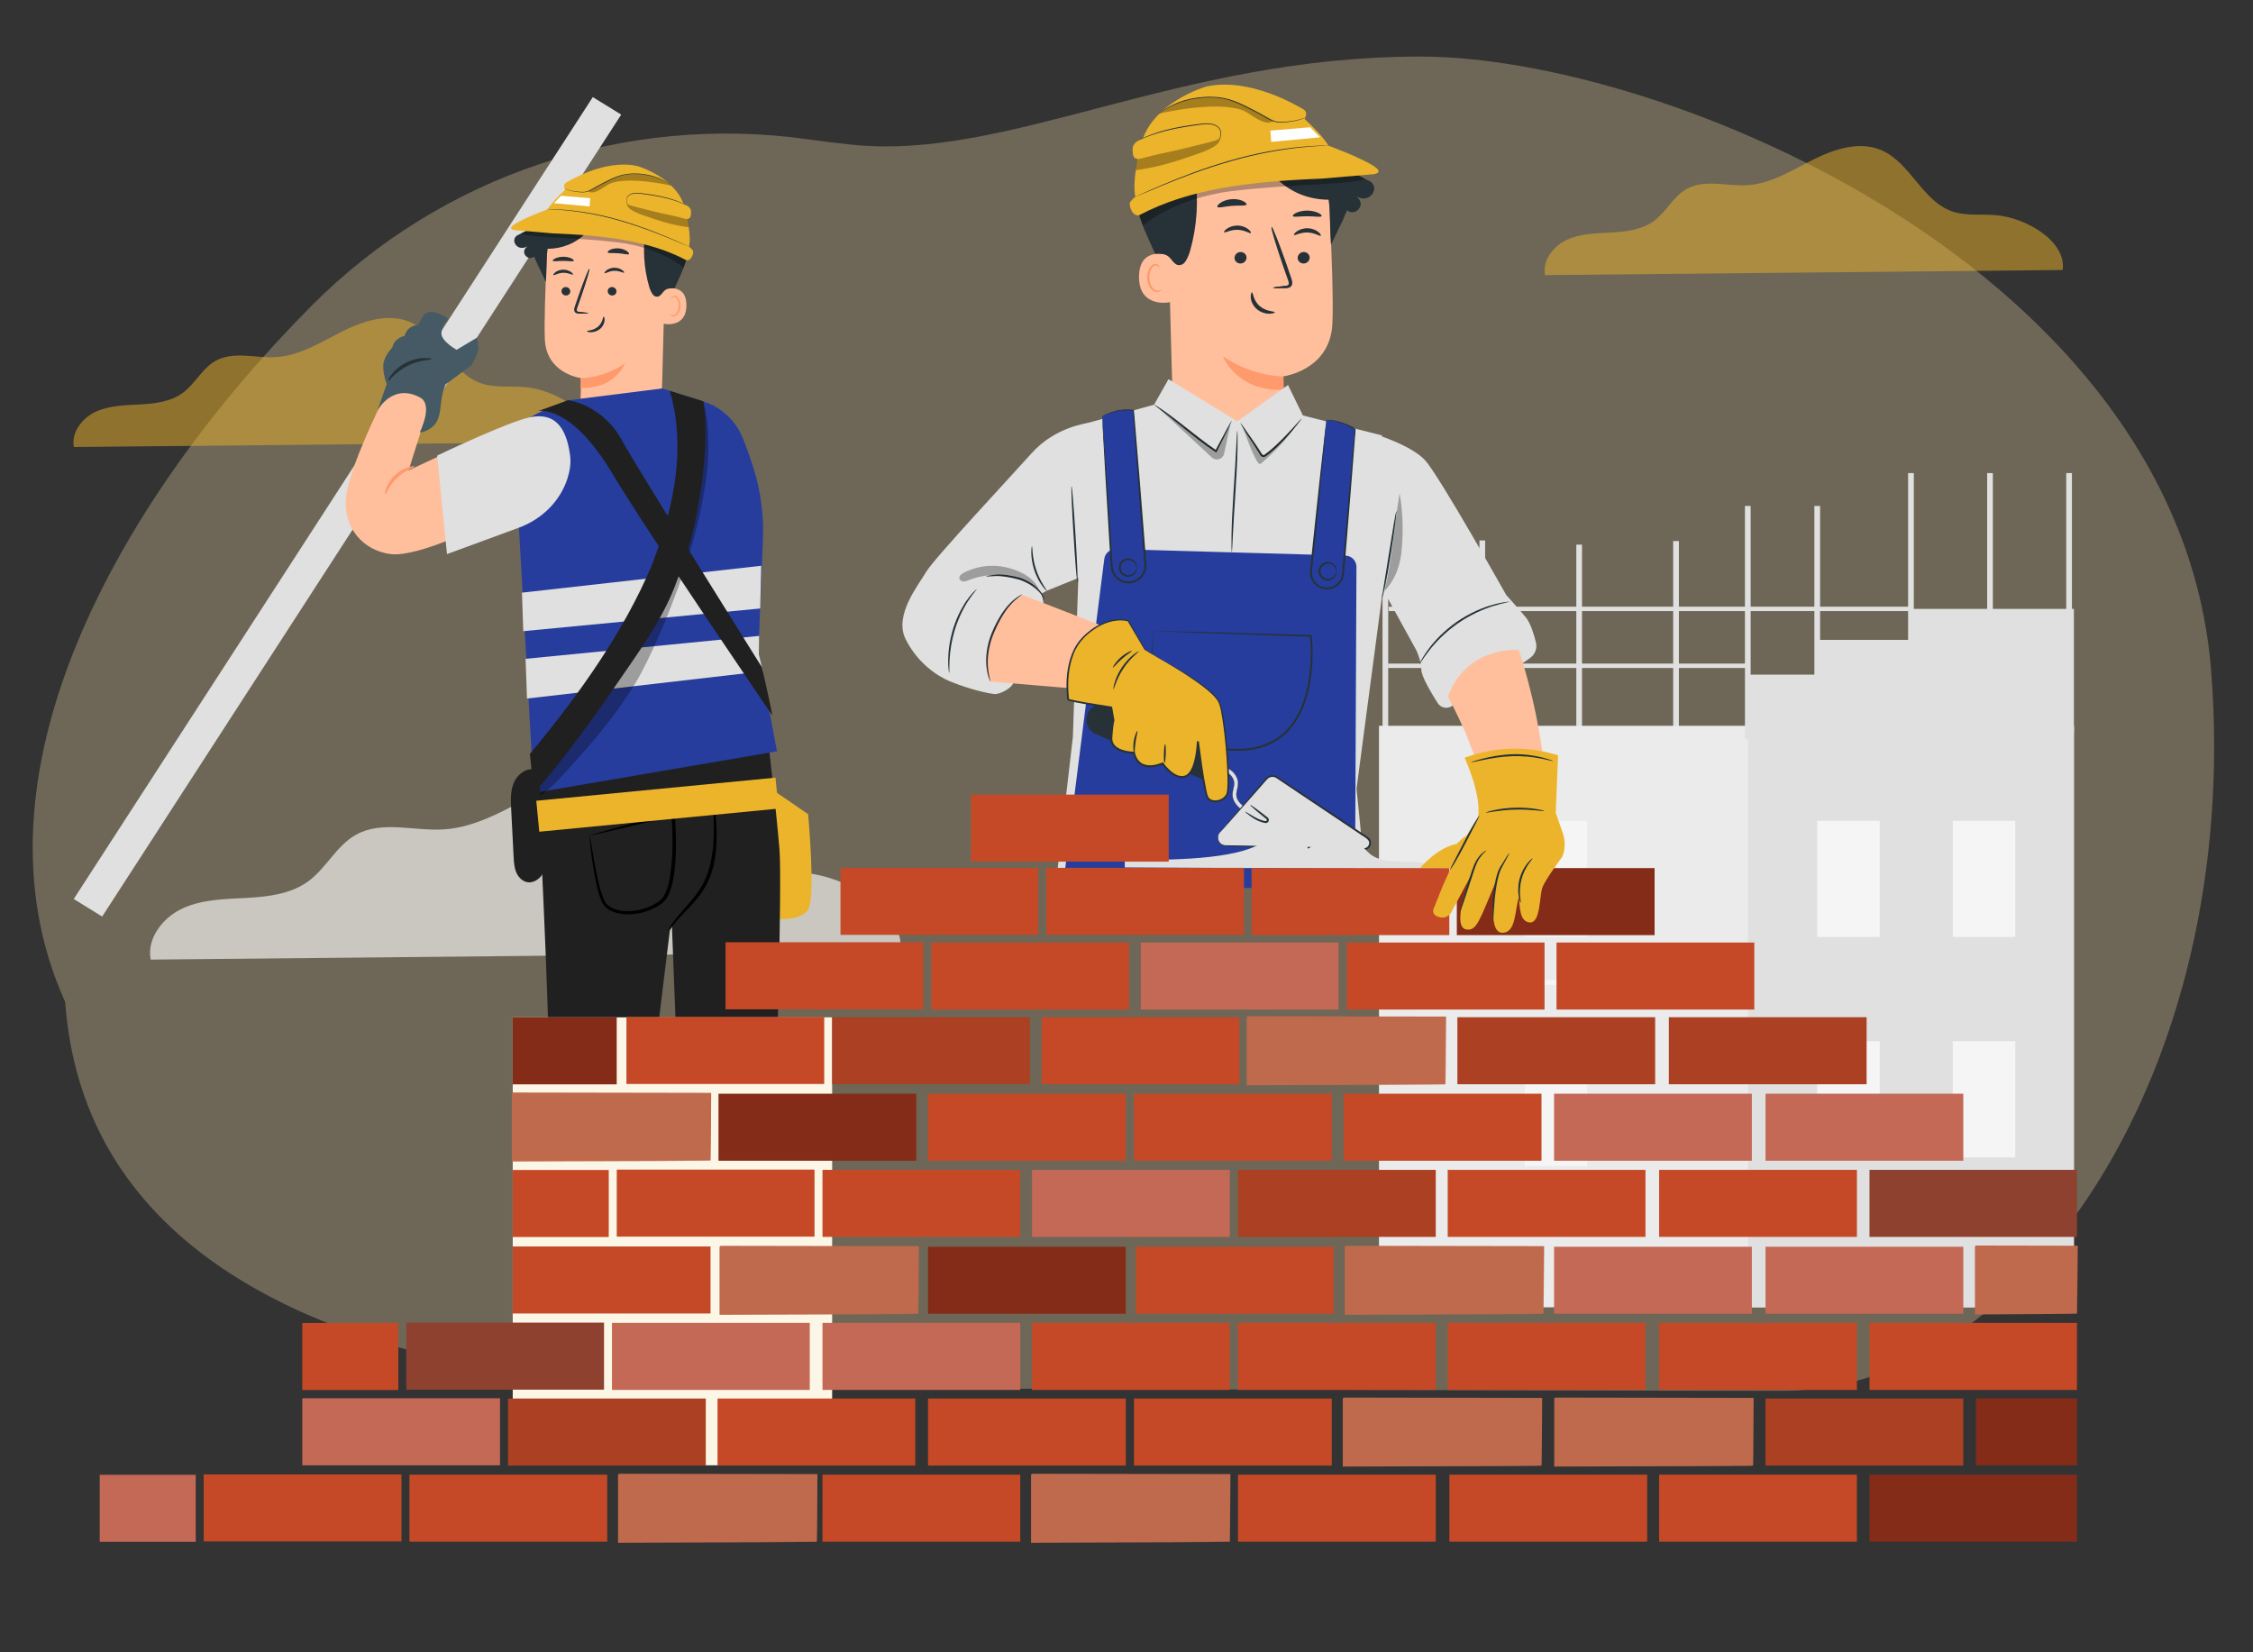 <?xml version="1.0" encoding="UTF-8"?><svg id="Character_1" xmlns="http://www.w3.org/2000/svg" viewBox="0 0 600 440"><rect x="0" y="0" width="600" height="440" fill="#333333" stroke="none"/><defs><style>.cls-1{fill:#fff;}.cls-2{fill:#c54927;}.cls-3{opacity:.5;}.cls-4{opacity:.6;}.cls-5{fill:#f5f5f5;}.cls-6{fill:#263d9d;}.cls-7{fill:#455a64;}.cls-8{fill:#f7e1aa;opacity:.3;}.cls-9{fill:#ffbf9d;}.cls-10{opacity:.63;}.cls-11{fill:#e0e0e0;}.cls-12{fill:#ff9a6c;}.cls-13{fill:#842c18;}.cls-14{opacity:.3;}.cls-15{fill:#ecb42a;}.cls-16{fill:#ac4022;}.cls-17{fill:#ebebeb;}.cls-18{fill:#202020;}.cls-19{fill:#8e412f;}.cls-20{fill:#fcf6e6;}.cls-21{fill:#bf6a4c;}.cls-22{fill:#c46955;}.cls-23{fill:#eab22a;}.cls-24{fill:#263238;}</style></defs><path class="cls-8" d="M215.04,37.08c-48.44-6.8-97.44,9.57-131.95,44.23C31.3,133.34-9.86,206.84,17.36,266.8c8.73,120.54,208.59,102.84,208.59,102.84,0,0,185.93,.73,249.14,.73s122.08-84.76,113.77-191.64S443.2,15.06,378.28,15.06s-109.64,27.76-151.28,23.48c-4.16-.43-8.15-.92-11.96-1.45Z"/><g class="cls-3"><path class="cls-23" d="M157.53,117.68c1.06-7.66-9.76-13.97-17.89-14.62-3.88-.31-7.9,.28-11.57-1-7.95-2.77-11.13-13.05-18.89-16.32-5.8-2.45-12.48-.27-18.11,2.56-5.63,2.83-11.19,6.39-17.47,6.8-5.47,.35-11.4-1.68-16.19,.99-3.56,1.99-5.43,6.1-8.72,8.52-3.21,2.37-7.41,2.87-11.39,3.09-3.99,.22-8.12,.26-11.75,1.92s-6.63,5.5-5.88,9.42l137.86-1.36Z"/></g><g class="cls-10"><path class="cls-1" d="M239.77,253.58c1.53-11.1-14.14-20.23-25.9-21.18-5.61-.45-11.44,.41-16.76-1.45-11.52-4.02-16.12-18.9-27.36-23.64-8.4-3.54-18.08-.39-26.23,3.71-8.15,4.1-16.2,9.26-25.3,9.84-7.92,.51-16.52-2.43-23.44,1.44-5.16,2.88-7.87,8.83-12.62,12.34-4.65,3.43-10.73,4.16-16.5,4.47-5.78,.31-11.75,.37-17.01,2.78-5.26,2.41-9.61,7.97-8.52,13.65l199.65-1.97Z"/></g><g><path class="cls-15" d="M206.03,210.52c.3,.2,9.18,6.29,9.18,6.29,0,0,2.07,22.25,0,25.41-2.07,3.16-8.28,2.47-8.28,2.47l-.91-34.17Z"/><g><g><path class="cls-7" d="M178.01,364.29v16.99l-34.96-.17c.25-3.44,19.44-10.32,19.44-10.32l-.38-6.51h15.9Z"/><g class="cls-4"><path class="cls-1" d="M172.36,369.26c.67,.2,1.12,.99,.96,1.7s-.94,1.19-1.61,1c-.67-.19-1.25-1.12-1-1.8,.24-.68,1.18-1.2,1.79-.85"/></g><path class="cls-24" d="M178.01,381.28v-2.71l-33.37,.39s-1.74,1.03-1.58,2.16l34.96,.17Z"/><path class="cls-24" d="M162.5,371.12c0,.18,.85,.27,1.68,.85,.84,.56,1.26,1.33,1.42,1.26,.16-.03-.08-1.09-1.09-1.77-1.01-.69-2.04-.5-2-.33Z"/><path class="cls-24" d="M157.92,372.69c-.04,.17,.69,.48,1.26,1.23,.59,.74,.72,1.54,.89,1.54,.16,.03,.29-1-.43-1.92-.71-.93-1.71-1.02-1.72-.85Z"/><path class="cls-24" d="M155.86,377.02c.15,.04,.4-.84-.02-1.81-.42-.98-1.21-1.37-1.28-1.22-.1,.14,.41,.67,.74,1.47,.35,.79,.39,1.54,.56,1.56Z"/><path class="cls-24" d="M162.84,366.29c.07,.16,.85-.07,1.81,.01,.96,.06,1.7,.41,1.79,.26,.1-.13-.62-.79-1.75-.87-1.13-.09-1.93,.46-1.85,.6Z"/></g><path class="cls-24" d="M162.64,371.88s-.11-.36-.08-1.04c.05-.67,.26-1.66,.93-2.68,.34-.5,.78-1,1.37-1.41,.28-.19,.73-.41,1.18-.2,.42,.2,.66,.67,.69,1.12-.04,1.75-1.33,3.36-3.07,3.97-1.79,.61-3.69-.14-4.72-1.37-.25-.31-.5-.63-.63-1.05-.06-.2-.09-.45,0-.68,.08-.23,.27-.41,.48-.49,.42-.14,.78-.02,1.09,.11,.3,.14,.56,.29,.81,.45,.99,.65,1.62,1.4,2,1.94,.38,.55,.51,.9,.48,.91-.08,.08-.72-1.34-2.66-2.54-.47-.26-1.08-.64-1.58-.47-.22,.09-.3,.34-.2,.64,.09,.29,.32,.59,.55,.87,.95,1.09,2.66,1.75,4.23,1.2,1.55-.51,2.72-2.06,2.77-3.45,0-.32-.18-.62-.41-.74-.22-.12-.52-.02-.78,.15-.54,.35-.97,.81-1.3,1.26-.66,.92-.91,1.85-1.02,2.49-.1,.64-.08,1.01-.12,1.01Z"/></g><g><polygon class="cls-7" points="184.46 363.08 184.46 369.26 184.9 380.37 199.67 380.72 200.19 369.26 199.76 362.28 184.46 363.08"/><path class="cls-24" d="M192.2,379.53c.09,0-.12-3.39-.47-7.59-.35-4.2-.71-7.6-.8-7.61-.09,0,.12,3.39,.47,7.59,.35,4.2,.71,7.6,.8,7.61Z"/><polygon class="cls-24" points="184.84 378.52 199.76 378.69 199.76 380.72 184.83 380.7 184.84 378.52"/><path class="cls-24" d="M199.72,372.13s-.1-.23-.38-.59c-.27-.36-.71-.84-1.32-1.38-.61-.53-1.4-1.11-2.38-1.57-.98-.47-2.17-.79-3.44-.78-2.55,0-4.7,1.23-5.76,2.45-.55,.6-.89,1.17-1.08,1.57-.19,.41-.26,.64-.24,.65,.08,.04,.44-.9,1.55-2.02,1.07-1.12,3.11-2.22,5.54-2.23,2.42-.01,4.41,1.18,5.62,2.15,1.24,.99,1.84,1.78,1.9,1.73Z"/></g><polygon class="cls-11" points="27.21 244.07 19.64 239.4 157.87 25.86 165.44 30.52 27.21 244.07"/><path class="cls-18" d="M143.67,217.21c0,.8,3.56,69.72,2.31,77.41-1.25,7.69,12.53,73.96,12.53,73.96l21.74-2.92-7.95-68.13,6.1-49.84s8.16-12.19,10.57-19.62c2.42-7.42,0-28.54,0-28.54l-45.3,7.86v9.81Z"/><path class="cls-18" d="M204.48,195.84c-.15,.03,2.16,18.86,3.11,30.44,.74,9-1.1,70.63-1.1,70.63l-2.69,66.49-22.71-1.16v-59.65l-2.22-57.88-.96-14.23,1.62-31.12,24.95-3.52Z"/><g><g><path class="cls-9" d="M177.19,70.29l-.98,36.29c-.17,6.17-1.67,15.2-11.42,14.5h0c-8.41-1.25-10.33-9.34-10.17-15.1,.08-2.73,.14-5.01,.12-5.29,0,0-9.22-1.12-9.64-10.28-.2-4.43,.12-13.58,.51-21.86,.42-8.89,7.61-15.96,16.5-16.26l.88-.03c9.56,.24,14.69,8.49,14.19,18.03Z"/><path class="cls-12" d="M154.63,100.69s5.79,.15,11.82-3.93c0,0-2.69,7.02-11.87,6.5l.05-2.57Z"/><path class="cls-24" d="M156.71,83.4c0-.08-.88-.2-2.3-.34-.36-.03-.7-.09-.77-.33-.09-.26,.04-.65,.2-1.07,.31-.88,.63-1.81,.97-2.77,1.35-3.95,2.31-7.19,2.15-7.24-.16-.05-1.38,3.11-2.73,7.05-.32,.97-.63,1.9-.93,2.79-.12,.41-.34,.89-.14,1.42,.11,.27,.38,.45,.61,.51,.23,.06,.44,.06,.61,.06,1.43,.03,2.32,0,2.32-.07Z"/><path class="cls-24" d="M161.84,67.18c.13,.35,1.37,.14,2.83,.27,1.47,.1,2.66,.5,2.84,.18,.08-.15-.13-.47-.62-.8-.48-.32-1.25-.62-2.12-.69-.88-.07-1.67,.1-2.2,.34-.53,.24-.79,.52-.73,.69Z"/><path class="cls-24" d="M147.2,69.44c.15,.28,1.36,.02,2.8,.04,1.45-.01,2.64,.25,2.81-.04,.07-.14-.16-.39-.65-.63-.49-.24-1.26-.44-2.13-.44-.87,0-1.64,.2-2.15,.44-.51,.24-.75,.5-.68,.63Z"/><path class="cls-9" d="M176.55,77.1c.15-.07,6.24-2.07,6.25,4.2,0,6.27-6.29,4.99-6.3,4.81-.01-.18,.06-9.01,.06-9.01Z"/><path class="cls-12" d="M178.41,83.73s.11,.08,.29,.16c.18,.08,.49,.14,.82,.02,.66-.24,1.22-1.3,1.25-2.43,.02-.57-.11-1.11-.31-1.56-.19-.46-.49-.78-.82-.84-.33-.08-.57,.12-.64,.3-.08,.18-.04,.3-.08,.31-.02,.02-.13-.1-.08-.36,.03-.12,.1-.27,.25-.39,.15-.12,.37-.19,.6-.16,.48,.03,.92,.48,1.14,.97,.25,.5,.4,1.11,.38,1.75-.04,1.26-.68,2.45-1.59,2.71-.44,.12-.81-.02-1-.16-.19-.15-.23-.3-.21-.31Z"/><path class="cls-24" d="M138.02,62.54c-.55,.21-.99,.73-1.06,1.32-.11,.87,.51,1.74,1.33,2.03s1.79,.04,2.45-.53c-.31,.21-.58,.46-.81,.75-1.16,1.45,.82,3.42,2.26,2.24,0,0,.02-.01,.03-.02,.27,.49,.46,.99,.67,1.49h0s.04,.11,.04,.11c.13,.31,.26,.62,.43,.93v-.02s2,4.2,2,4.2c.24-2.57,.16-6.21,.4-8.78,3.97-.01,7.63-1.47,10.41-4.32,1.47-1.5,2.65-3.41,4.56-4.26,2.47-1.1,5.32-.12,7.84,.87l-.1-.1c1.3,.67,2.48,1.59,3.44,2.69-.77,5.04-.45,10.24,.95,15.15,.21,.74,.8,2.27,1.51,2.57,1.39,.6,1.82-.82,2.7-1.55,.65-.54,1.57-.57,2.58-.53,.66-1.54,2.49-5.24,3.1-7.53l-.16-1.09-.19-2.5c-1.22-2.26,.43-3.4-.19-5.89-.62-2.49-1.01-4.07-3.39-5.03h0c-2.14-.96-4.58-1.98-6.42-.54-.31-3.27-3.06-5.96-6.21-6.92-3.14-.96-7.35-.03-10.45,1.08-2.39,.86-3.91,2.02-6.79,4.77-1.21,1.16-4.32,5.22-5.33,6.56l-5.58,2.85Z"/><g class="cls-14"><path d="M182.04,71.3s-5.95-5.31-17.36-6.73c-11.41-1.42-23.52-1.23-25.96-2.39l2.93-1.5,35.29,4.26,6.09,3.42-1,2.93Z"/></g><g><path class="cls-15" d="M169.58,44.17c.43,.09,10.72,3.2,12.78,11.18,2.06,7.98,1.12,10.32,1.12,10.32,0,0,.58,.41,1.02,1.02,.4,.54-.41,2.95-1.76,2.58-9.89-5.25-21.95-6.58-35.45-7.12l-10.31-.87c-2.94-.58,2.27-2.74,3.54-3.38,.97-.49,5.36-2.19,5.36-2.19h0c.92-1.56,2.78-3.44,4.63-5.18,0,0-.81-1.31,.28-1.92,1.09-.61,10.34-6.23,18.79-4.43Z"/><path class="cls-24" d="M145.48,55.67s.14,.02,.4,.03c.31,.02,.69,.03,1.15,.06,1,.03,2.45,.14,4.23,.31,3.56,.38,8.47,1.17,13.72,2.7,5.26,1.5,9.88,3.32,13.19,4.68,1.66,.68,2.99,1.26,3.91,1.65,.42,.18,.77,.33,1.06,.45,.24,.1,.38,.15,.38,.15,0,0-.12-.07-.36-.18-.29-.13-.63-.29-1.05-.48-.91-.41-2.24-1.01-3.89-1.7-3.3-1.39-7.92-3.24-13.19-4.74-5.26-1.54-10.18-2.31-13.75-2.66-3.58-.32-5.8-.28-5.8-.28Z"/><g class="cls-14"><path d="M178.8,49.45s-11.14-2.63-16.36-.56c.2-.08,.4-.17,.61-.25-1.64,.59-2.74,1.81-4.38,2.4-.83,.3-1.39,.3-2.14-.16,0,0,4.54-2.61,6.61-3.4,4.66-1.79,11.26-1.69,15.67,1.99Z"/></g><path class="cls-24" d="M178.96,49.52s-.31-.3-.96-.73c-.64-.44-1.62-1.02-2.92-1.51-1.3-.5-2.92-.91-4.76-1.04-1.83-.13-3.9-.03-5.9,.72-1,.36-1.93,.82-2.82,1.27-.88,.47-1.75,.87-2.55,1.34-.79,.47-1.52,.95-2.28,1.23-.75,.32-1.51,.32-2.2,.28-2.76-.16-4.41-.86-4.28-1.03,0,0,.02,.12,.2,.23,.18,.11,.45,.24,.83,.35,.74,.23,1.85,.47,3.24,.57,.68,.05,1.49,.05,2.26-.27,.78-.28,1.52-.76,2.31-1.22,.79-.46,1.66-.86,2.55-1.32,.89-.45,1.81-.91,2.8-1.26,1.98-.74,4.02-.85,5.84-.72,1.82,.12,3.44,.51,4.73,1,1.3,.47,2.28,1.04,2.93,1.45,.33,.21,.57,.38,.74,.5,.17,.12,.26,.17,.26,.17Z"/><g class="cls-14"><path d="M183.1,58.68l-.05-.36c-1.79-.59-3.27-.85-5.41-1.26-2.15-.41-4.23-.89-6.3-1.61-1.57-.55-3.44-1.07-4.4-2.3-.21,.83-.02,1.6,.56,2.24,.57,.63,2.51,1.48,3.32,1.76,4.59,1.61,7.77,2.7,12.61,3.38,0-.5-.32-1.84-.32-1.84Z"/></g><path class="cls-15" d="M181.99,54.21c1.24,.65,2.15,1.12,2.05,2.43-.07,.91-.09,1.57-1,1.67-.28,.03-.55-.05-.82-.12-4.58-1.27-9.37-2.1-13.95-3.37-.46-.13-.97-.28-1.24-.68-.42-.61,.09-2,.73-2.37,.64-.37,1.54-.26,2.29-.22,4.21,.22,7.83,1.29,11.83,2.62"/><path class="cls-24" d="M167.23,54.36s-.23-.17-.33-.64c-.1-.44,.02-1.22,.7-1.72,.69-.46,1.75-.56,2.85-.42,1.12,.14,2.34,.3,3.62,.52,2.56,.43,4.83,1.03,6.43,1.62,.8,.28,1.43,.56,1.87,.74,.18,.08,.34,.15,.5,.22,.12,.05,.18,.07,.18,.07,0,0-.05-.04-.16-.1-.15-.08-.31-.16-.49-.25-.43-.21-1.06-.5-1.85-.8-1.59-.62-3.87-1.25-6.44-1.68-1.28-.22-2.51-.38-3.63-.51-1.12-.13-2.2-.03-2.94,.48-.72,.55-.81,1.38-.69,1.83,.06,.24,.17,.4,.25,.49,.09,.09,.14,.13,.15,.13Z"/><polygon class="cls-1" points="149.43 52.13 157.18 52.78 157.03 54.98 147.5 54.1 149.43 52.13"/></g></g><g><path class="cls-24" d="M147.38,73.27c.17,.17,1.15-.6,2.58-.63,1.42-.05,2.49,.66,2.64,.48,.07-.08-.1-.39-.56-.71-.46-.32-1.23-.62-2.12-.6-.89,.03-1.63,.37-2.05,.71-.43,.35-.57,.66-.49,.74Z"/><path class="cls-24" d="M161.84,77.53c0,.62,.51,1.14,1.16,1.16,.65,.02,1.18-.47,1.18-1.09,0-.62-.51-1.14-1.16-1.16-.65-.02-1.18,.47-1.18,1.09Z"/><path class="cls-24" d="M149.53,77.53c0,.62,.51,1.14,1.16,1.16,.65,.02,1.18-.47,1.18-1.09,0-.62-.51-1.14-1.16-1.16-.65-.02-1.18,.47-1.18,1.09Z"/><path class="cls-24" d="M161,72.75c.17,.17,1.16-.6,2.58-.63,1.42-.05,2.49,.66,2.64,.48,.07-.08-.1-.39-.56-.71-.46-.32-1.23-.62-2.11-.6-.89,.03-1.63,.37-2.05,.71-.43,.35-.57,.66-.49,.74Z"/><path class="cls-24" d="M156.56,83.42c0-.08-.88-.21-2.32-.36-.36-.03-.71-.09-.78-.34-.09-.26,.05-.66,.22-1.08,.32-.89,.66-1.82,1.01-2.8,1.4-3.98,2.41-7.25,2.25-7.3-.16-.05-1.43,3.13-2.83,7.11-.34,.98-.66,1.92-.97,2.81-.13,.42-.35,.89-.16,1.43,.1,.27,.38,.46,.61,.52,.24,.07,.44,.06,.62,.07,1.45,.04,2.34,.03,2.35-.05Z"/><path class="cls-24" d="M160.77,84.31c-.23,0-.2,1.54-1.5,2.67-1.3,1.13-2.95,1-2.96,1.21-.02,.1,.37,.29,1.07,.29,.68,0,1.67-.24,2.47-.93,.79-.69,1.12-1.6,1.16-2.23,.04-.65-.14-1.03-.24-1.02Z"/></g></g><path class="cls-9" d="M115.5,104.07l-6.69,21.2,19.01-8.9,.5,23.54s-16.91,8.46-24.16,7.65c-7.25-.81-13.29-7.05-11.88-16.11,1.41-9.06,11.67-28.97,11.67-28.97l11.56,1.59Z"/><path class="cls-7" d="M119.32,84.86s-4.8-3.56-6.71-.65l-1.26,2.35s-2.71-.13-3.63,2.91c0,0-2.63,.4-3.27,3.1,0,0-2.13,2.14-2.36,4.43-.23,2.28,.89,5.29,.89,5.29l-2.46,7.04s3.94-7.47,11.35-3.48c3.62,1.95-.06,9.26-.06,9.26,0,0,.54,.26,2.33-.74,1.79-1,2.88-2.37,3.23-6.36,.35-3.98,1.33-5.68,1.33-5.68l6.79-5.01s1.91-3.03,1.91-4.75c0-.7-.35-2.67-.35-2.67l-5.45,3.25s-4.14-2.29-4.05-4.41c.09-2.11,1.77-3.86,1.77-3.86Z"/><path class="cls-6" d="M140.36,111.66c2.7-1.91,10.91-5.06,10.91-5.06l25.09-3.16,10.88,3.43c4.86,1.53,8.75,5.18,10.63,9.92,.99,2.48,2.06,5.42,3.02,8.6,1.79,5.92,2.54,12.11,2.29,18.28l-1.22,30.17,4.96,26.23-64.75,11.08-4-71.19,2.18-28.3Z"/><polygon class="cls-11" points="139.01 157.82 202.73 150.66 202.45 162.04 139.35 168.08 139.01 157.82"/><polygon class="cls-11" points="139.97 175.44 202.15 169.34 202.09 174.24 203.16 178.76 140.34 186.02 139.97 175.44"/><path class="cls-14" d="M147.19,209.19s16.21-16.25,23.42-29.72c7.21-13.48,22.81-51.07,16.68-72.58l-4.11-1.3s2.79,21.61-3.37,38.12c-6.16,16.51-32.61,55.83-32.61,55.83l-4.99,13.92,4.99-4.27Z"/><path class="cls-18" d="M178.36,104.07c4.3,14.58,1.47,30.24-4.76,46.41-7.41,17.55-19.05,34.12-32.48,50.29l1.06,10.39s7.32-7.62,21.08-27.59c7.27-10.55,12.73-18.02,16.34-27.13,1.81-4.58,4.04-11.16,4.63-13.64,5.64-23.85,3.07-35.9,3.07-35.9l-8.93-2.82Z"/><path class="cls-11" d="M116.42,121.32c-.33-3.25,2.56,25.61,2.62,26.23l19.12-7.02c6.1-2.24,11.05-7.03,13-13.23,.61-1.94,.92-3.97,.67-5.94-1.01-7.89-4.31-11.58-10.71-10.24-6.12,1.29-24.69,10.2-24.69,10.2Z"/><path class="cls-18" d="M143.4,109.45s8.52-1.86,19.31,16.08c10.5,17.45,43.02,65.06,43.02,65.06-.99-4.8-1.95-9.24-2.83-12.92,0,0-33.79-53.9-37.06-60.06-5.32-10.02-14.57-11.02-14.57-11.02l-7.87,2.85Z"/><path class="cls-18" d="M142.15,204.87c-2.31-.31-4.48,1.51-5.36,3.67-.88,2.16-.78,4.58-.66,6.9,.22,4.22,.44,8.45,.65,12.67,.07,1.37,.15,2.77,.65,4.05,.5,1.28,1.52,2.43,2.86,2.73,1.94,.43,3.89-1.1,4.62-2.95,.73-1.85,.56-3.92,.37-5.9-.63-6.67-1.27-13.34-1.9-20.02"/><path class="cls-12" d="M110.38,124.25c.07,.27-2.41,.88-4.58,2.97-2.21,2.05-2.96,4.5-3.22,4.41-.25,0,.15-2.81,2.58-5.09,2.41-2.3,5.24-2.54,5.22-2.3Z"/><path class="cls-24" d="M114.95,95.61c0,.28-3.07,.12-6.32,1.77-3.28,1.59-5,4.14-5.23,3.97-.1-.06,.2-.79,.98-1.77,.78-.98,2.1-2.17,3.83-3.03,1.73-.86,3.48-1.19,4.73-1.22,1.26-.03,2.01,.17,2,.29Z"/><path d="M190.04,213.46c.12,0,.45,2.11,.7,5.58,.19,3.44,.38,8.39-1.32,13.55-.87,2.56-2.22,4.82-3.7,6.61-1.47,1.8-2.95,3.25-4.12,4.51-2.4,2.49-3.56,4.28-3.68,4.21-.11-.05,.89-2.02,3.19-4.65,2.22-2.65,5.82-5.99,7.43-10.98,1.64-4.94,1.57-9.8,1.55-13.22-.07-3.45-.18-5.6-.04-5.61Z"/><path d="M157.02,222.51c.06,0,.26,1.13,.6,3.17,.35,2.04,.83,5.01,1.63,8.63,.43,1.78,.88,3.81,1.78,5.69,.97,1.79,3.37,2.56,5.7,2.62,2.37,.09,4.91-.48,7.21-1.65,.57-.31,1.13-.64,1.65-1.04,.3-.17,.44-.43,.67-.64,.23-.2,.4-.47,.55-.76,.7-1.09,1.04-2.45,1.39-3.78,1.22-6.33,.95-12.58,.63-17.91l.52,.37c-6.53,1.64-12.06,2.97-15.99,3.89-1.88,.43-3.41,.79-4.61,1.07-1.08,.24-1.68,.36-1.72,.33-.04-.03,.49-.2,1.51-.49,1.17-.33,2.66-.75,4.48-1.26,3.88-1.07,9.46-2.6,16.14-4.35l.48-.13,.04,.49c.23,2.71,.36,5.61,.33,8.67-.04,3.05-.21,6.26-.88,9.52-.37,1.4-.71,2.81-1.51,4.06-.17,.32-.37,.63-.66,.89-.27,.25-.5,.59-.81,.76-.57,.42-1.17,.78-1.78,1.11-2.47,1.23-5.13,1.81-7.66,1.7-1.26-.06-2.51-.28-3.64-.76-1.13-.48-2.15-1.28-2.7-2.36-.96-2.08-1.35-4.08-1.75-5.91-.73-3.66-1.11-6.65-1.35-8.71-.12-1.03-.19-1.84-.23-2.38-.04-.53-.04-.86,0-.84Z"/><rect class="cls-15" x="143.08" y="210.13" width="64" height="8.28" transform="translate(-19.81 17.85) rotate(-5.52)"/></g><rect class="cls-20" x="136.55" y="270.91" width="85.06" height="119.29"/><g><rect class="cls-11" x="445.59" y="144.08" width="1.52" height="62.1"/><rect class="cls-11" x="419.79" y="145.04" width="1.52" height="62.1"/><rect class="cls-11" x="393.99" y="143.92" width="1.52" height="62.1"/><rect class="cls-11" x="368.18" y="145.04" width="1.52" height="62.1"/><g><g><rect class="cls-17" x="367.24" y="193.28" width="185.06" height="154.85"/><rect class="cls-11" x="465.53" y="193.28" width="86.77" height="154.85"/></g><g><rect class="cls-5" x="406.04" y="218.57" width="16.64" height="30.94"/><path class="cls-5" d="M465.53,261.65c0,.35-22,.63-49.14,.63s-49.15-.28-49.15-.63,22-.63,49.15-.63,49.14,.28,49.14,.63Z"/></g><rect class="cls-5" x="406.04" y="279.57" width="16.64" height="30.94"/><rect class="cls-5" x="483.95" y="218.57" width="16.64" height="30.94"/><rect class="cls-5" x="520.05" y="218.57" width="16.64" height="30.94"/><rect class="cls-5" x="483.95" y="277.27" width="16.64" height="30.94"/><rect class="cls-5" x="520.05" y="277.27" width="16.64" height="30.94"/></g><polygon class="cls-11" points="465.53 196.48 465.53 179.64 483.95 179.64 483.95 170.4 508.91 170.4 508.91 162.14 552.3 162.14 552.3 195.16 465.53 196.48"/><rect class="cls-11" x="464.7" y="134.73" width="1.52" height="62.1"/><rect class="cls-11" x="483.19" y="134.73" width="1.52" height="62.1"/><rect class="cls-11" x="508.15" y="125.98" width="1.52" height="62.1"/><rect class="cls-11" x="550.26" y="125.98" width="1.52" height="62.1"/><rect class="cls-11" x="529.2" y="125.98" width="1.52" height="62.1"/><rect class="cls-11" x="369.64" y="176.71" width="95.89" height="1.17"/><rect class="cls-11" x="369.84" y="161.56" width="139.28" height="1.17"/></g><g><g><g><path class="cls-9" d="M310.99,58.7l1.34,49.59c.23,8.43,2.29,20.78,15.6,19.81h0c11.49-1.71,14.12-12.76,13.9-20.63-.11-3.73-.18-6.85-.17-7.23,0,0,12.59-1.53,13.17-14.05,.28-6.05-.17-18.56-.7-29.87-.57-12.15-10.39-21.81-22.55-22.22l-1.21-.04c-13.06,.33-20.07,11.6-19.39,24.64Z"/><path class="cls-12" d="M341.82,100.24s-7.91,.2-16.15-5.37c0,0,3.68,9.59,16.22,8.88l-.07-3.51Z"/><path class="cls-24" d="M338.97,76.61c0-.11,1.2-.28,3.14-.46,.49-.03,.96-.12,1.06-.45,.13-.35-.06-.89-.28-1.47-.42-1.2-.86-2.47-1.33-3.79-1.84-5.4-3.15-9.83-2.94-9.9,.22-.07,1.89,4.24,3.73,9.64,.44,1.33,.86,2.6,1.27,3.81,.17,.56,.47,1.21,.19,1.94-.14,.36-.51,.62-.83,.69-.32,.09-.6,.08-.84,.09-1.95,.04-3.17,0-3.17-.1Z"/><path class="cls-24" d="M331.96,54.45c-.18,.47-1.87,.19-3.87,.37-2,.14-3.63,.69-3.88,.25-.11-.21,.18-.65,.85-1.09,.66-.44,1.7-.84,2.9-.94,1.2-.1,2.29,.14,3,.47,.72,.33,1.08,.72,1,.94Z"/><path class="cls-24" d="M351.96,57.54c-.2,.39-1.85,.03-3.83,.05-1.98-.02-3.61,.33-3.83-.05-.1-.18,.21-.54,.89-.86,.67-.33,1.72-.6,2.91-.6,1.19,0,2.25,.27,2.94,.6,.69,.33,1.02,.68,.93,.86Z"/><path class="cls-9" d="M311.86,68.01c-.21-.1-8.52-2.83-8.53,5.74-.01,8.57,8.6,6.82,8.61,6.57s-.08-12.31-.08-12.31Z"/><path class="cls-12" d="M309.32,77.07s-.15,.1-.4,.22c-.25,.11-.67,.19-1.12,.02-.91-.33-1.67-1.77-1.7-3.32-.02-.78,.14-1.52,.42-2.14,.26-.63,.67-1.06,1.12-1.14,.45-.1,.78,.17,.88,.41,.11,.24,.06,.41,.11,.43,.02,.02,.18-.14,.12-.5-.04-.17-.14-.37-.34-.54-.21-.17-.51-.25-.83-.22-.66,.04-1.26,.65-1.56,1.33-.34,.68-.54,1.51-.52,2.39,.05,1.73,.93,3.35,2.17,3.71,.6,.16,1.11-.02,1.37-.22,.27-.21,.31-.4,.28-.42Z"/><path class="cls-24" d="M364.5,48.11c.75,.29,1.35,.99,1.45,1.8,.15,1.19-.69,2.37-1.82,2.77-1.13,.4-2.44,.06-3.34-.73,.42,.28,.79,.63,1.1,1.02,1.58,1.99-1.12,4.67-3.09,3.06-.01,0-.02-.02-.03-.03-.36,.68-.63,1.36-.91,2.04v.02s-.06,.13-.06,.13c-.18,.42-.36,.85-.59,1.27v-.03s-2.74,5.75-2.74,5.75c-.32-3.51-.22-8.48-.55-11.99-5.43-.02-10.42-2.01-14.22-5.9-2-2.05-3.62-4.65-6.23-5.82-3.37-1.51-7.27-.16-10.71,1.19l.14-.14c-1.78,.91-3.39,2.17-4.7,3.68,1.06,6.89,.62,14-1.29,20.7-.29,1.01-1.1,3.1-2.06,3.51-1.89,.82-2.49-1.12-3.69-2.11-.88-.73-2.15-.78-3.53-.72-.9-2.1-3.41-7.17-4.24-10.29l.22-1.48,.26-3.42c1.66-3.09-.58-4.64,.26-8.05,.84-3.41,1.38-5.56,4.64-6.87h0c2.92-1.31,6.25-2.71,8.77-.74,.43-4.47,4.19-8.15,8.48-9.46,4.3-1.31,10.05-.04,14.28,1.47,3.27,1.17,5.35,2.76,9.28,6.52,1.66,1.58,5.9,7.13,7.28,8.96l7.62,3.89Z"/><g class="cls-14"><path d="M304.35,60.08s8.13-7.26,23.72-9.19c15.59-1.93,32.14-1.68,35.47-3.26l-4.01-2.05-48.22,5.82-8.33,4.68,1.37,4Z"/></g><g><path class="cls-15" d="M321.39,23.01c-.58,.12-14.65,4.38-17.46,15.28-2.81,10.9-1.53,14.1-1.53,14.1,0,0-.79,.56-1.4,1.39-.54,.74,.56,4.03,2.4,3.52,13.52-7.18,30-8.99,48.44-9.73l14.08-1.19c4.02-.8-3.11-3.75-4.84-4.62-1.33-.67-7.32-2.99-7.32-2.99h0c-1.26-2.13-3.8-4.71-6.32-7.08,0,0,1.11-1.79-.38-2.62-1.49-.83-14.14-8.51-25.68-6.05Z"/><path class="cls-24" d="M354.32,38.72s-.19,.02-.55,.04c-.43,.02-.95,.05-1.58,.08-1.37,.04-3.35,.2-5.78,.43-4.86,.51-11.57,1.6-18.74,3.69-7.19,2.05-13.5,4.53-18.02,6.4-2.27,.93-4.09,1.72-5.35,2.25-.58,.25-1.06,.45-1.45,.62-.33,.14-.51,.2-.51,.2,0,0,.17-.09,.49-.24,.39-.18,.86-.4,1.43-.66,1.25-.56,3.06-1.38,5.32-2.32,4.51-1.91,10.82-4.42,18.02-6.47,7.19-2.1,13.91-3.16,18.79-3.63,4.89-.44,7.92-.38,7.92-.38Z"/><g class="cls-14"><path d="M308.79,30.22s15.22-3.59,22.36-.77c-.28-.12-.55-.23-.83-.35,2.24,.8,3.75,2.47,5.99,3.27,1.14,.41,1.9,.41,2.92-.22,0,0-6.21-3.57-9.03-4.65-6.37-2.44-15.39-2.31-21.41,2.72Z"/></g><path class="cls-24" d="M308.57,30.32s.43-.41,1.31-1c.88-.59,2.21-1.39,3.99-2.07,1.77-.69,4-1.24,6.51-1.42,2.5-.18,5.33-.04,8.07,.98,1.37,.49,2.64,1.13,3.86,1.74,1.21,.64,2.4,1.19,3.49,1.83,1.08,.64,2.08,1.29,3.11,1.68,1.03,.43,2.06,.43,3.01,.38,3.77-.22,6.03-1.17,5.85-1.4,0,0-.03,.17-.28,.32-.24,.15-.62,.33-1.13,.48-1.02,.31-2.53,.64-4.43,.77-.94,.06-2.03,.07-3.08-.37-1.06-.39-2.08-1.04-3.15-1.67-1.07-.63-2.27-1.18-3.48-1.81-1.22-.61-2.48-1.24-3.83-1.72-2.7-1.01-5.49-1.16-7.97-.99-2.49,.17-4.7,.7-6.46,1.36-1.78,.65-3.11,1.42-4,1.99-.45,.29-.78,.52-1.01,.69-.23,.16-.35,.24-.35,.24Z"/><g class="cls-14"><path d="M302.91,42.83l.07-.5c2.44-.81,4.47-1.17,7.39-1.73,2.94-.57,5.77-1.21,8.61-2.2,2.15-.75,4.7-1.46,6.02-3.15,.29,1.13,.02,2.19-.76,3.06-.78,.87-3.43,2.02-4.54,2.4-6.27,2.2-10.62,3.69-17.23,4.62,0-.69,.44-2.52,.44-2.52Z"/></g><path class="cls-15" d="M304.43,36.73c-1.69,.88-2.94,1.53-2.81,3.32,.09,1.24,.13,2.15,1.36,2.28,.38,.04,.75-.06,1.12-.16,6.26-1.73,12.8-2.87,19.07-4.6,.64-.18,1.32-.39,1.69-.93,.57-.84-.12-2.74-1-3.25-.88-.51-2.11-.35-3.12-.3-5.75,.3-10.7,1.76-16.17,3.58"/><path class="cls-24" d="M324.59,36.93s.32-.23,.45-.87c.13-.6-.02-1.67-.95-2.35-.95-.63-2.39-.76-3.89-.57-1.52,.19-3.2,.41-4.94,.71-3.5,.58-6.6,1.41-8.78,2.21-1.09,.39-1.96,.76-2.55,1.02-.24,.11-.47,.21-.68,.3-.16,.07-.24,.1-.25,.09,0,0,.07-.05,.22-.13,.21-.11,.43-.22,.67-.35,.59-.28,1.44-.68,2.53-1.09,2.17-.85,5.29-1.71,8.8-2.29,1.75-.3,3.43-.52,4.96-.69,1.53-.17,3.01-.04,4.02,.66,.99,.75,1.11,1.89,.95,2.51-.08,.32-.23,.55-.34,.68-.12,.12-.2,.18-.2,.17Z"/><polygon class="cls-1" points="348.91 33.89 338.32 34.78 338.54 37.78 351.56 36.57 348.91 33.89"/></g></g><g><path class="cls-24" d="M351.73,62.77c-.23,.23-1.58-.82-3.52-.86-1.94-.07-3.4,.9-3.6,.66-.1-.11,.14-.53,.77-.97,.62-.44,1.68-.85,2.89-.82,1.21,.04,2.22,.51,2.8,.98,.59,.47,.78,.9,.67,1.01Z"/><path class="cls-24" d="M331.97,68.59c.01,.85-.7,1.55-1.58,1.58-.88,.03-1.61-.64-1.62-1.48,0-.85,.7-1.55,1.58-1.58,.88-.03,1.61,.64,1.62,1.48Z"/><path class="cls-24" d="M348.78,68.59c.01,.85-.7,1.55-1.58,1.58-.88,.03-1.61-.64-1.62-1.48,0-.85,.7-1.55,1.58-1.58,.88-.03,1.61,.64,1.62,1.48Z"/><path class="cls-24" d="M333.11,62.06c-.23,.23-1.58-.82-3.52-.86-1.94-.07-3.4,.9-3.6,.66-.1-.11,.14-.53,.77-.97,.62-.44,1.68-.85,2.89-.82,1.21,.04,2.22,.51,2.8,.98,.59,.47,.78,.9,.67,1.01Z"/><path class="cls-24" d="M339.18,76.64c0-.11,1.21-.29,3.17-.5,.5-.04,.97-.13,1.06-.46,.13-.36-.07-.9-.3-1.48-.44-1.21-.9-2.49-1.38-3.82-1.91-5.44-3.29-9.9-3.07-9.98,.22-.07,1.95,4.27,3.86,9.71,.46,1.34,.9,2.62,1.32,3.84,.17,.57,.48,1.22,.21,1.96-.14,.37-.51,.63-.83,.71-.32,.09-.6,.09-.85,.1-1.98,.06-3.2,.04-3.2-.07Z"/><path class="cls-24" d="M333.42,77.85c.32-.01,.27,2.1,2.04,3.64,1.77,1.55,4.03,1.36,4.04,1.66,.03,.13-.51,.4-1.46,.4-.93,.01-2.29-.32-3.37-1.26-1.08-.95-1.53-2.18-1.58-3.05-.06-.89,.19-1.4,.33-1.39Z"/></g></g><g><polygon class="cls-11" points="368.49 155.4 361.26 210.04 363.88 236.1 281.13 235.98 285.72 196.21 288.58 112.93 307.34 107.77 311.19 100.97 329.51 112.2 343.01 102.52 346.98 110.64 368.04 115.95 368.49 155.4"/><g><path class="cls-24" d="M328.04,112.03s-.34,.89-1.05,2.34c-.71,1.46-1.73,3.5-2.95,5.9l-.12,.24-.23-.15c-1.48-.97-3.06-2.11-4.67-3.36-3.26-2.53-6.11-4.92-8.24-6.56-1-.77-1.85-1.41-2.53-1.94-.61-.45-.93-.71-.91-.74,.02-.03,.38,.18,1.03,.57,.64,.41,1.55,1.01,2.64,1.81,2.2,1.58,5.09,3.93,8.34,6.44,1.61,1.24,3.16,2.39,4.62,3.37l-.35,.09c1.26-2.38,2.34-4.4,3.12-5.82,.78-1.42,1.26-2.23,1.31-2.21Z"/><path class="cls-24" d="M346.67,111.41s-.16,.32-.55,.83c-.38,.51-.96,1.24-1.69,2.11-1.48,1.73-3.57,4.13-6.29,6.36-.36,.27-.68,.53-1.06,.79-.2,.12-.48,.25-.79,.18-.31-.07-.5-.28-.63-.46-.44-.7-.86-1.37-1.27-2.02-.8-1.23-1.54-2.36-2.18-3.36-.62-.96-1.1-1.75-1.41-2.31-.32-.56-.47-.88-.44-.9,.03-.02,.24,.27,.61,.79,.43,.62,.95,1.35,1.55,2.21,.65,.93,1.44,2.04,2.28,3.3,.41,.63,.83,1.29,1.27,1.98,.23,.3,.41,.35,.74,.15,.32-.21,.67-.5,1.01-.75,2.67-2.19,4.79-4.53,6.34-6.19,1.54-1.68,2.46-2.75,2.52-2.7Z"/><path class="cls-24" d="M328.04,147.09s-.06-.45-.08-1.28c-.02-.82-.01-2.01,.01-3.48,.05-2.94,.25-6.99,.54-11.45,.29-4.47,.55-8.51,.69-11.44,.07-1.38,.13-2.54,.18-3.47,.05-.82,.09-1.27,.12-1.27,.04,0,.06,.45,.08,1.28,.02,.82,.01,2.01-.01,3.48-.05,2.94-.25,6.99-.54,11.46-.29,4.47-.55,8.51-.69,11.43-.07,1.38-.13,2.54-.18,3.47-.05,.82-.09,1.27-.12,1.27Z"/><g class="cls-14"><path d="M308.03,108.24c.17,.11,9.96,9.18,14.71,13.59,1.12,1.04,2.94,.46,3.26-1.04l1.73-8.16-3.91,7.54-15.8-11.93Z"/></g><g class="cls-14"><path d="M330.88,113.47s3.7,10.81,4.75,10.08c1.05-.74,7.05-6.13,9.32-10.08-2.84,3.11-5.69,5.82-8.57,7.96l-.68-.62-4.82-7.34Z"/></g></g></g><g><path class="cls-6" d="M297.16,146.22l61.15,1.73c1.64,.05,2.94,1.39,2.93,3.03l-.37,82.16c0,1.65-1.33,2.98-2.98,3l-71.49,.92c-1.83,.02-3.26-1.58-3.03-3.39l10.71-84.8c.19-1.54,1.53-2.68,3.08-2.64Z"/><g><path class="cls-6" d="M307.41,168.05l41.67,1.29s3.72,29.85-18.85,30.33c-29.77,.64-22.83-31.62-22.83-31.62Z"/><path class="cls-24" d="M307.41,168.05s0,.11-.04,.33c-.03,.24-.08,.56-.14,.96-.11,.85-.26,2.1-.34,3.72-.08,1.62-.11,3.61,.1,5.91,.2,2.29,.63,4.9,1.62,7.61,.5,1.35,1.12,2.74,1.98,4.06,.84,1.32,1.86,2.62,3.14,3.73,1.25,1.13,2.72,2.12,4.36,2.86,.8,.42,1.68,.68,2.55,1,.9,.23,1.8,.52,2.74,.67,.94,.16,1.89,.33,2.87,.38,.49,.04,.98,.1,1.47,.11,.49,0,.99,.01,1.49,.02,1,.05,2-.06,3.02-.12,1-.15,2.02-.28,3.01-.58,1.99-.54,3.92-1.44,5.61-2.73,1.69-1.29,3.12-2.95,4.25-4.83,2.02-3.4,3.02-7.24,3.54-10.95,.49-3.72,.53-7.4,.2-10.84l.23,.21c-12.14-.42-22.52-.78-29.91-1.04-3.67-.14-6.59-.26-8.63-.33-.98-.04-1.76-.08-2.31-.1-.24-.01-.44-.03-.6-.03-.14,0-.21-.02-.21-.02,0,0,.06,0,.19-.01,.15,0,.34,0,.58,0,.55,0,1.3,.02,2.27,.04,2.03,.05,4.94,.11,8.59,.2,7.42,.2,17.85,.49,30.06,.82h.21s.02,.21,.02,.21c.35,3.5,.32,7.19-.17,10.97-.52,3.76-1.53,7.66-3.6,11.15-1.16,1.93-2.63,3.64-4.38,4.98-1.74,1.34-3.74,2.26-5.79,2.81-1.02,.3-2.06,.43-3.09,.59-1.04,.06-2.06,.16-3.08,.11-.51,0-1.01-.01-1.51-.02-.5-.02-1-.08-1.49-.12-.99-.06-1.96-.23-2.91-.4-.96-.16-1.88-.45-2.79-.69-.89-.33-1.79-.6-2.6-1.04-1.68-.76-3.18-1.79-4.46-2.95-1.3-1.14-2.35-2.47-3.19-3.83-.87-1.35-1.49-2.77-1.99-4.14-.98-2.77-1.4-5.4-1.57-7.71-.18-2.31-.12-4.32,0-5.94,.12-1.63,.3-2.88,.44-3.73,.07-.42,.14-.74,.19-.96,.05-.21,.08-.33,.09-.32Z"/></g><g><path class="cls-6" d="M293.54,110.8l2.55,40.11c.16,2.59,2.49,4.5,5.06,4.16h0c2.36-.31,4.06-2.41,3.88-4.78l-3.18-41c-2.25-.37-5.1-.08-8.31,1.51Z"/><path class="cls-24" d="M293.54,110.8s.15-.1,.5-.28c.35-.17,.85-.41,1.55-.66,1.37-.48,3.53-1.12,6.28-.71l.11,.02v.11c.39,4.64,.91,10.92,1.52,18.3,.29,3.7,.61,7.68,.94,11.87,.16,2.09,.33,4.24,.5,6.43,.09,1.09,.17,2.2,.26,3.31,.03,.56,.11,1.1,.08,1.71-.03,.6-.18,1.19-.44,1.73-.79,1.74-2.69,2.85-4.55,2.72-1.86-.08-3.55-1.36-4.16-3.05-.16-.42-.25-.86-.29-1.3-.03-.42-.06-.84-.08-1.26-.05-.83-.1-1.66-.15-2.47-.1-1.63-.2-3.23-.29-4.79-.37-6.22-.71-11.82-.99-16.54-.26-4.66-.47-8.45-.62-11.11-.06-1.27-.11-2.28-.15-3-.01-.32-.02-.57-.03-.77,0-.17,0-.26,0-.25,0,0,.02,.1,.04,.28,.02,.21,.04,.47,.07,.8,.06,.74,.14,1.75,.24,3.04,.19,2.67,.46,6.46,.79,11.13,.32,4.7,.7,10.27,1.11,16.46,.1,1.55,.21,3.13,.31,4.75,.05,.81,.11,1.63,.16,2.45,.06,.84,.05,1.66,.35,2.4,.55,1.5,2.06,2.64,3.72,2.71,1.66,.12,3.34-.87,4.05-2.42,.23-.48,.36-1.01,.39-1.54,.03-.52-.05-1.09-.08-1.64-.09-1.11-.17-2.22-.26-3.31-.17-2.19-.33-4.33-.49-6.43-.32-4.19-.62-8.17-.9-11.87-.54-7.38-1-13.67-1.34-18.32l.12,.13c-2.67-.44-4.82,.14-6.19,.57-.69,.22-1.21,.44-1.56,.59-.34,.14-.53,.22-.54,.21Z"/></g><g><path class="cls-6" d="M353.25,111.84l-4.14,40.16c-.23,2.37,1.5,4.47,3.87,4.69h0c2.37,.22,4.47-1.54,4.67-3.91l3.2-38.27c.26-.48-4.77-2.82-7.6-2.66Z"/><path class="cls-24" d="M353.25,111.84s.19-.04,.56-.04c.37,0,.91,.05,1.61,.18,.7,.14,1.54,.36,2.51,.71,.48,.18,.99,.38,1.53,.63,.27,.13,.54,.26,.81,.42,.14,.08,.27,.16,.41,.27,.07,.05,.13,.1,.2,.17,.04,.07,.18,.13,.11,.38l.02-.06c-.35,4.49-.83,10.56-1.4,17.71-.29,3.59-.61,7.44-.94,11.49-.17,2.03-.34,4.1-.51,6.22-.1,1.07-.16,2.11-.29,3.23-.18,1.13-.82,2.2-1.75,2.9-1.47,1.14-3.61,1.2-5.12,.23-1.55-.93-2.37-2.83-2.11-4.52,.34-3.27,.67-6.42,.99-9.43,.64-5.99,1.23-11.39,1.71-15.93,.5-4.48,.9-8.12,1.19-10.69,.14-1.22,.26-2.18,.34-2.88,.04-.3,.07-.54,.1-.74,.02-.16,.04-.25,.05-.24,0,0,0,.1,0,.28-.02,.21-.04,.46-.06,.78-.06,.71-.15,1.7-.26,2.95-.25,2.58-.59,6.24-1.02,10.75-.45,4.53-.98,9.9-1.56,15.87-.3,2.98-.62,6.11-.95,9.35-.24,1.55,.5,3.2,1.87,4.03,1.34,.86,3.24,.8,4.54-.21,.83-.62,1.39-1.56,1.55-2.56,.12-1.03,.19-2.14,.28-3.18,.18-2.12,.36-4.19,.53-6.22,.35-4.05,.68-7.9,.98-11.48,.63-7.14,1.17-13.21,1.57-17.69l.07-.03c-.1,.02-.05-.02-.12-.08-.04-.05-.1-.1-.16-.14-.12-.09-.25-.18-.38-.26-.26-.16-.52-.3-.78-.43-.52-.26-1.02-.47-1.49-.65-.95-.37-1.78-.61-2.46-.77-.68-.16-1.22-.23-1.58-.26-.37-.02-.53-.02-.55-.04Z"/></g><g><path class="cls-6" d="M355.92,152.15c0,1.25-1.01,2.25-2.25,2.25s-2.25-1.01-2.25-2.25,1.01-2.25,2.25-2.25,2.25,1.01,2.25,2.25Z"/><path class="cls-24" d="M355.92,152.15s-.06-.2-.17-.53c-.11-.32-.35-.78-.83-1.12-.47-.34-1.22-.52-1.94-.25-.71,.26-1.32,1.01-1.31,1.89,0,.88,.6,1.64,1.31,1.89,.72,.28,1.47,.1,1.94-.25,.49-.34,.72-.8,.83-1.12,.11-.33,.13-.53,.17-.53,.03,0,.08,.2,.03,.57-.06,.36-.27,.92-.81,1.36-.52,.44-1.43,.72-2.33,.4-.89-.29-1.68-1.23-1.67-2.34-.01-1.11,.77-2.06,1.67-2.34,.9-.32,1.8-.04,2.33,.4,.54,.44,.75,1,.81,1.36,.06,.37,0,.58-.03,.58Z"/></g><g><path class="cls-6" d="M302.72,151.16c0,1.25-1.01,2.25-2.25,2.25s-2.25-1.01-2.25-2.25,1.01-2.25,2.25-2.25,2.25,1.01,2.25,2.25Z"/><path class="cls-24" d="M302.72,151.16s-.06-.2-.17-.53c-.11-.32-.35-.78-.83-1.12-.47-.34-1.22-.52-1.94-.25-.71,.26-1.32,1.01-1.31,1.89,0,.88,.6,1.64,1.31,1.89,.72,.28,1.47,.1,1.94-.25,.49-.34,.72-.8,.83-1.12,.11-.33,.13-.53,.17-.53,.03,0,.08,.2,.03,.58-.06,.36-.27,.92-.81,1.36-.52,.44-1.43,.72-2.33,.4-.89-.29-1.68-1.23-1.67-2.34-.01-1.11,.77-2.06,1.67-2.34,.9-.32,1.8-.04,2.33,.4,.54,.44,.75,1,.81,1.36,.06,.37,0,.58-.03,.58Z"/></g></g><g><path class="cls-11" d="M289.97,112.63s-8.84,.87-15.28,8.11c-5.17,5.8-26.01,28.06-28.03,31.53-2.02,3.47-8.67,11.56-5.49,17.92,3.18,6.36,8.38,9.83,11.85,11.27,2.52,1.05,7.98,2.9,11.75,3.36,1.37,.17,4.49-1.48,4.99-2.77l8.23-21.13-.61-2.83,1.38-.78,8.66-3.49,2.54-41.2Z"/><path class="cls-9" d="M299.6,169.04l-27.1-10.55c-.92-.03-8.53,5.3-9.7,15.69-.25,2.18-.31,5.51,.95,7.3h0l32.49,2.75,3.36-15.19Z"/><path class="cls-24" d="M291.73,195.46l30.71,13.01,3.28-7.34-30.5-13.3c-1.96-.85-4.25-.1-5.32,1.75h0c-1.22,2.12-.38,4.82,1.82,5.88Z"/><path class="cls-24" d="M262.6,153.51c0-.06,.97-.34,2.62-.48,1.67-.15,3.93,.18,6.39,.83,2.42,.82,4.32,2.24,5.39,3.53,1.1,1.3,1.19,2.42,1.14,2.41-.09,.03-.3-1-1.41-2.17-1.08-1.17-2.95-2.49-5.27-3.27-2.36-.63-4.61-1.01-6.21-.96-1.62,.04-2.63,.2-2.64,.11Z"/><path class="cls-24" d="M274.82,145.44c.17,0-.01,2.9,1.11,6.22,1.08,3.34,2.96,5.56,2.83,5.66-.05,.04-.58-.46-1.26-1.41-.69-.95-1.49-2.38-2.06-4.08-.56-1.71-.77-3.33-.79-4.5-.02-1.17,.11-1.89,.17-1.89Z"/><path class="cls-24" d="M285.36,129.43c.14,0,.62,5.76,1.05,12.89,.44,7.13,.68,12.91,.53,12.92-.14,0-.62-5.76-1.05-12.89-.44-7.13-.68-12.91-.53-12.92Z"/><path class="cls-24" d="M260.13,156.86c.07,.07-.88,1.04-2.09,2.85-.62,.89-1.26,2.03-1.91,3.3-.62,1.3-1.22,2.76-1.73,4.34-1,3.17-1.41,6.17-1.52,8.35-.12,2.18-.01,3.53-.1,3.54-.04,0-.09-.33-.16-.94-.08-.61-.12-1.5-.11-2.61,.02-2.2,.38-5.27,1.39-8.49,.52-1.61,1.14-3.09,1.8-4.4,.69-1.29,1.36-2.42,2.04-3.3,.31-.45,.64-.83,.92-1.17,.28-.34,.53-.62,.76-.83,.44-.44,.69-.66,.71-.64Z"/><path class="cls-24" d="M263.75,181.48s-.19-.33-.41-.96c-.21-.64-.46-1.59-.6-2.79-.31-2.39-.02-5.83,1.41-9.25,1.4-3.39,3.21-6.26,4.96-7.96,.86-.86,1.66-1.43,2.24-1.78,.58-.35,.92-.49,.94-.47,.06,.09-1.29,.77-2.91,2.5-1.64,1.71-3.35,4.55-4.74,7.9-1.4,3.34-1.74,6.67-1.53,9.01,.19,2.36,.74,3.76,.65,3.79Z"/><g class="cls-14"><path d="M267.66,151.01c-3.72-.79-7.71-.23-11.06,1.55-.59,.31-1.24,.83-1.11,1.48,.1,.49,.63,.79,1.13,.81s.98-.2,1.44-.38c4.24-1.68,9.09-1.77,13.39-.25,2.03,.55,3.81,1.57,5.33,3.1-1.24-3.55-5.4-5.52-9.12-6.31Z"/></g><g><g><path class="cls-11" d="M324.84,221.73l12.47-14.36c.69-.8,1.87-.95,2.74-.37l24.1,16.1c1.37,.92,.69,3.06-.96,3.02l-36.83-.92c-1.77-.04-2.69-2.13-1.53-3.47Z"/><path class="cls-24" d="M324.84,221.73s-.25,.26-.4,.88c-.07,.3-.08,.71,.07,1.14,.15,.43,.48,.88,1,1.14,.52,.27,1.21,.19,1.96,.22,.75,.01,1.56,.03,2.43,.04,1.75,.03,3.73,.07,5.91,.11,4.39,.09,9.61,.21,15.39,.33,2.9,.07,5.94,.14,9.09,.21,.79,.02,1.58,.04,2.38,.06,.42,0,.78,.04,1.09-.09,.31-.13,.58-.37,.72-.69,.76-1.54-1.4-2.22-2.64-3.2-5.56-3.72-10.85-7.26-15.67-10.49-1.2-.81-2.37-1.6-3.51-2.36-.57-.38-1.13-.76-1.68-1.13-.28-.19-.55-.37-.82-.55-.28-.2-.51-.34-.8-.41-.56-.16-1.17-.03-1.62,.31-.22,.16-.4,.4-.61,.63-.2,.23-.4,.46-.6,.68-.79,.9-1.54,1.76-2.27,2.59-2.88,3.26-5.22,5.91-6.87,7.78-.8,.89-1.43,1.59-1.89,2.1-.2,.22-.37,.39-.5,.54-.11,.12-.18,.18-.18,.17s.04-.08,.14-.21c.12-.15,.27-.34,.46-.57,.44-.53,1.05-1.25,1.81-2.16,1.62-1.9,3.92-4.58,6.74-7.89,.71-.83,1.46-1.7,2.24-2.61,.2-.23,.39-.46,.59-.69,.2-.22,.38-.48,.67-.7,.54-.42,1.29-.58,1.98-.4,.34,.08,.68,.29,.93,.47,.27,.18,.55,.36,.83,.55,.55,.37,1.12,.74,1.69,1.12,1.14,.76,2.32,1.54,3.53,2.34,4.83,3.22,10.13,6.75,15.69,10.46,.69,.46,1.39,.93,2.07,1.38,.37,.23,.73,.62,.86,1.08,.13,.46,.09,.96-.11,1.38-.2,.43-.56,.77-1,.95-.45,.19-.92,.13-1.29,.13-.8-.02-1.6-.04-2.38-.06-3.15-.08-6.19-.17-9.09-.24-5.78-.17-10.99-.31-15.39-.44-2.18-.07-4.16-.13-5.91-.19-.87-.03-1.68-.06-2.42-.08-.73-.04-1.45,.03-2.05-.28-.57-.31-.92-.81-1.06-1.27-.15-.47-.12-.9-.03-1.21,.09-.32,.23-.53,.33-.67,.11-.13,.16-.19,.17-.19Z"/></g><g><path class="cls-11" d="M330.27,215.32c-2.51-2.22-2.13-3.86-1.8-5.31,.2-.86,.37-1.6-.02-2.49-1.02-2.38-4.16-2.75-4.19-2.75l.11-1.03c.15,.02,3.77,.43,5.03,3.37,.51,1.2,.28,2.22,.07,3.13-.3,1.34-.57,2.5,1.48,4.31l-.68,.77Z"/><path class="cls-24" d="M330.27,215.36l-.02-.02c-2.52-2.23-2.14-3.88-1.81-5.33,.2-.86,.36-1.6-.01-2.48-1.01-2.37-4.14-2.73-4.17-2.74h-.02s0-.03,0-.03l.11-1.05h.02c.15,.02,3.78,.43,5.05,3.39,.52,1.2,.28,2.23,.08,3.14-.3,1.33-.56,2.48,1.47,4.28l.02,.02-.02,.02-.7,.79Zm-5.98-10.61c.3,.04,3.21,.48,4.18,2.76,.38,.89,.21,1.64,.02,2.5-.33,1.44-.7,3.07,1.77,5.27l.65-.74c-2.04-1.81-1.77-2.97-1.47-4.31,.2-.9,.44-1.92-.07-3.11-1.21-2.84-4.63-3.31-4.98-3.35l-.1,.98Z"/></g><g><path class="cls-15" d="M310.06,176.11s13.31,7.26,14.75,11.14c1.44,3.88,3.01,22.1,2.01,24.26-1,2.15-4.45,2.58-5.31,.72s-2.5-14.78-2.5-14.78c0,0-.23,8.18-3.24,9.33s-6.17-3.44-6.17-3.44c0,0-6.33,2.97-7.61-2.87,0,0-6.32,0-6.03-4.02s.57-4.59,.57-4.59l-.58-3.44s-11.47-1.72-11.47-2.15-1.72-11.2,4.45-16.94c6.17-5.74,11.48-4.02,11.48-4.02l4.46,7.66,5.19,3.16Z"/><path class="cls-24" d="M310.06,176.11s-.12-.05-.35-.18c-.25-.14-.58-.34-1.01-.59-.91-.54-2.21-1.31-3.88-2.31h-.02s-.01-.03-.01-.03c-1.2-2.03-2.71-4.6-4.51-7.64l.08,.07c-2.4-.58-5.35,0-7.98,1.52-2.61,1.56-5.23,3.88-6.48,7.24-1.3,3.3-1.65,7.18-1.29,11.14l.08,.76c-.18-.01,.21,.11,.41,.16,.48,.13,.98,.23,1.48,.33,1,.2,2.03,.38,3.06,.56,2.07,.35,4.19,.69,6.34,1.01l.18,.03,.03,.18c.18,1.07,.38,2.25,.59,3.44v.05s-.02,.1-.02,.1c-.11,.37-.19,.95-.26,1.43-.06,.51-.12,1.02-.16,1.54-.05,.52-.09,1.04-.12,1.56,0,.49,.04,.99,.28,1.41,.42,.89,1.38,1.43,2.36,1.77,.99,.33,2.08,.49,3.13,.52h.21s.04,.2,.04,.2c.28,1.36,1.09,2.73,2.48,3.17,1.36,.47,2.96,.2,4.37-.32,.13-.05,.27-.11,.39-.16l.2-.09,.13,.18c.88,1.19,1.95,2.32,3.22,3.02,.63,.34,1.34,.55,2.01,.47,.69-.06,1.26-.45,1.69-1.01,.85-1.13,1.22-2.59,1.52-3.98,.28-1.41,.44-2.84,.5-4.25l.51-.02c.61,4.58,1.18,9.03,2.04,13.22,.11,.52,.24,1.04,.42,1.49,.19,.43,.58,.74,1.02,.89,.91,.31,1.98,.11,2.78-.4,.4-.26,.74-.61,.98-1.01,.23-.4,.27-.87,.32-1.36,.09-.98,.09-1.97,.08-2.93-.07-3.88-.38-7.55-.73-10.95-.19-1.7-.38-3.33-.63-4.89-.27-1.54-.46-3.08-1-4.36-.63-1.23-1.68-2.17-2.63-3.02-.98-.83-1.94-1.57-2.86-2.23-1.84-1.32-3.48-2.37-4.81-3.21-1.33-.81-2.37-1.44-3.1-1.88-.34-.2-.61-.36-.81-.48-.18-.11-.27-.17-.27-.17,0,0,.1,.04,.29,.13,.21,.11,.48,.26,.83,.44,.72,.4,1.79,1,3.15,1.81,1.36,.82,3.01,1.84,4.87,3.15,.93,.65,1.91,1.38,2.9,2.21,.97,.86,2.04,1.77,2.74,3.11,.58,1.37,.77,2.88,1.06,4.44,.26,1.56,.46,3.2,.66,4.91,.37,3.41,.7,7.08,.79,10.99,0,.98,.02,1.97-.07,2.99-.05,.49-.1,1.06-.38,1.55-.27,.48-.66,.88-1.12,1.17-.92,.58-2.09,.82-3.19,.45-.54-.18-1.05-.59-1.3-1.14-.21-.54-.34-1.06-.45-1.59-.88-4.23-1.46-8.67-2.08-13.26l.51-.02c-.06,1.44-.22,2.88-.51,4.33-.32,1.43-.67,2.93-1.62,4.2-.46,.63-1.22,1.14-2.04,1.21-.82,.09-1.63-.16-2.32-.53-1.39-.77-2.47-1.92-3.4-3.18l.32,.09c-.15,.07-.28,.12-.43,.17-1.49,.55-3.16,.86-4.73,.33-.76-.27-1.48-.76-1.91-1.43-.27-.3-.38-.69-.57-1.03-.13-.36-.23-.73-.34-1.09l.25,.2c-1.13-.03-2.24-.2-3.3-.55-1.04-.36-2.12-.95-2.65-2.02-.29-.51-.34-1.11-.33-1.67,.03-.53,.08-1.06,.12-1.58,.05-.52,.1-1.04,.17-1.56,.08-.54,.11-.99,.31-1.59l-.02,.15c-.2-1.19-.4-2.37-.58-3.45l.21,.2c-2.16-.33-4.28-.67-6.35-1.03-1.04-.18-2.06-.36-3.07-.57-.51-.1-1.01-.21-1.51-.34-.13-.04-.25-.07-.38-.12-.06-.02-.14-.05-.23-.12-.05-.04-.1-.13-.12-.2v-.06s-.02-.08-.02-.08l-.07-.75c-.35-4.02,0-7.95,1.36-11.34,.66-1.69,1.64-3.21,2.84-4.41,1.19-1.21,2.49-2.2,3.85-2.99,2.72-1.54,5.72-2.13,8.25-1.49h.05s.03,.07,.03,.07c1.76,3.06,3.25,5.65,4.42,7.69l-.03-.03c1.65,1.03,2.93,1.83,3.83,2.39,.42,.27,.74,.47,.98,.63,.22,.14,.33,.22,.33,.23Z"/></g><path class="cls-24" d="M332.94,214.34c.04-.06,.67,.36,1.65,1.07,.54,.41,1.11,.83,1.7,1.27,.32,.25,.65,.51,.99,.77,.15,.15,.37,.21,.55,.54,.15,.31,.08,.69-.15,.93-.11,.12-.27,.21-.44,.24-.17,.03-.33,0-.43-.02-.23-.04-.45-.1-.67-.16-.43-.12-.83-.29-1.21-.46-.74-.35-1.35-.76-1.85-1.11-.98-.72-1.54-1.22-1.5-1.27,.04-.06,.69,.33,1.71,.96,.51,.31,1.13,.67,1.84,.99,.36,.15,.74,.3,1.14,.41,.2,.05,.41,.1,.62,.14,.23,.05,.29,.03,.4-.07,.09-.09,.11-.24,.06-.34-.02-.08-.24-.22-.4-.36-.33-.27-.66-.53-.97-.79-.57-.48-1.11-.93-1.63-1.36-.92-.79-1.46-1.3-1.42-1.36Z"/><path class="cls-24" d="M302.91,194.65c.14,.06-.27,1.34-.49,2.96-.24,1.62-.2,2.97-.35,2.98-.13,.02-.41-1.36-.16-3.06,.24-1.7,.88-2.95,1-2.89Z"/><path class="cls-24" d="M310.28,198.17c.14,0,.23,1.13,.19,2.52-.04,1.39-.19,2.51-.33,2.5-.14,0-.23-1.13-.19-2.52,.04-1.39,.19-2.51,.33-2.5Z"/><path class="cls-24" d="M303.28,173.4c.11,.13-2.22,1.75-4.09,4.6-1.91,2.83-2.51,5.6-2.67,5.55-.06-.01,0-.72,.33-1.81,.32-1.09,.94-2.57,1.91-4.02,.97-1.45,2.09-2.59,2.98-3.31,.89-.72,1.51-1.05,1.55-1Z"/><path class="cls-24" d="M301.42,173.34c.07,.14-1.24,.88-2.61,2.1-1.38,1.21-2.28,2.41-2.41,2.33-.12-.07,.62-1.45,2.07-2.72,1.43-1.27,2.9-1.83,2.95-1.71Z"/></g></g></g><g><path class="cls-11" d="M381.99,230.98c-5.09-3.07-12.52,.13-17.15-3.59-1.07-.86-1.87-2.02-2.95-2.88-1.91-1.52-4.53-1.91-6.93-1.48-2.4,.43-4.6,1.61-6.61,2.98-.82-2.54-3.88-3.75-6.53-3.46-2.65,.28-5.04,1.66-7.46,2.79-8.17,3.83-25.46,3.66-34.82,3.66v1.99l83.12,.43-.66-.43Z"/><rect class="cls-13" x="136.55" y="270.91" width="27.69" height="17.85"/><rect class="cls-2" x="258.58" y="211.6" width="52.67" height="17.85"/><rect class="cls-2" x="278.62" y="231.1" width="52.67" height="17.85"/><rect class="cls-2" x="333.3" y="231.17" width="52.67" height="17.85"/><rect class="cls-13" x="387.97" y="231.17" width="52.67" height="17.85"/><rect class="cls-2" x="223.83" y="231.1" width="52.67" height="17.85"/><rect class="cls-2" x="248.01" y="250.99" width="52.67" height="17.85"/><rect class="cls-22" x="303.81" y="250.99" width="52.67" height="17.85"/><rect class="cls-2" x="358.66" y="250.99" width="52.67" height="17.85"/><rect class="cls-2" x="414.52" y="250.99" width="52.67" height="17.85"/><rect class="cls-2" x="193.22" y="250.92" width="52.67" height="17.85"/><rect class="cls-16" x="221.62" y="270.88" width="52.67" height="17.85"/><rect class="cls-2" x="277.41" y="270.88" width="52.67" height="17.85"/><g><rect class="cls-21" x="332.26" y="270.88" width="52.67" height="17.85"/><path class="cls-21" d="M384.93,288.72s-.01-.12-.02-.33c0-.23-.01-.54-.02-.92,0-.83-.02-2.02-.04-3.53-.02-3.08-.05-7.52-.09-13.07l.17,.17c-12.74,.02-31.63,.05-52.67,.09-.23,.23,.31-.32,.26-.26h0v2.31c0,.77,0,1.54,0,2.3,0,1.53,0,3.04,0,4.53,0,2.98,0,5.9,0,8.71l-.25-.25c15.13,.05,28.25,.09,37.63,.12,4.67,.03,8.41,.05,11.02,.07,1.27,.01,2.26,.02,2.97,.03,.32,0,.58,.01,.77,.02,.18,0,.27,.01,.27,.02,0,0-.08,.01-.24,.02-.19,0-.44,0-.74,.02-.69,0-1.67,.02-2.92,.03-2.59,.02-6.31,.04-10.96,.07-9.42,.03-22.61,.07-37.81,.12h-.25s0-.25,0-.25c0-2.81,0-5.72,0-8.71,0-1.49,0-3,0-4.53,0-.76,0-1.53,0-2.3v-1.16s0-.58,0-.58v-.56h0c-.06,.04,.5-.51,.26-.28,21.04,.04,39.92,.07,52.67,.09h.17s0,.17,0,.17c-.04,5.59-.07,10.06-.09,13.17-.02,1.5-.03,2.67-.04,3.49,0,.37-.01,.67-.02,.89,0,.2-.01,.3-.02,.29Z"/></g><rect class="cls-16" x="388.12" y="270.88" width="52.67" height="17.85"/><rect class="cls-2" x="166.83" y="270.81" width="52.67" height="17.85"/><rect class="cls-2" x="219.04" y="311.53" width="52.67" height="17.85"/><rect class="cls-22" x="274.84" y="311.53" width="52.67" height="17.85"/><rect class="cls-16" x="329.69" y="311.53" width="52.67" height="17.85"/><rect class="cls-2" x="385.54" y="311.53" width="52.67" height="17.85"/><rect class="cls-2" x="164.25" y="311.46" width="52.67" height="17.85"/><rect class="cls-13" x="191.34" y="291.25" width="52.67" height="17.85"/><rect class="cls-2" x="247.14" y="291.25" width="52.67" height="17.85"/><rect class="cls-2" x="301.99" y="291.25" width="52.67" height="17.85"/><rect class="cls-2" x="357.85" y="291.25" width="52.67" height="17.85"/><rect class="cls-22" x="413.87" y="291.25" width="52.67" height="17.85"/><g><rect class="cls-21" x="136.55" y="291.18" width="52.67" height="17.85"/><path class="cls-21" d="M189.22,309.03s-.01-.12-.02-.33c0-.23-.01-.54-.02-.92,0-.83-.02-2.02-.04-3.53-.02-3.08-.05-7.52-.09-13.07l.17,.17c-12.74,.02-31.63,.05-52.67,.09-.23,.23,.31-.32,.26-.26h0v2.31c0,.77,0,1.54,0,2.3,0,1.53,0,3.04,0,4.53,0,2.98,0,5.9,0,8.71l-.25-.25c15.13,.05,28.25,.09,37.63,.12,4.67,.03,8.41,.05,11.02,.07,1.27,.01,2.26,.02,2.97,.03,.32,0,.58,.01,.77,.02,.18,0,.27,.01,.27,.02,0,0-.08,.01-.24,.02-.19,0-.44,0-.74,.02-.69,0-1.67,.02-2.92,.03-2.59,.02-6.31,.04-10.96,.07-9.42,.03-22.61,.07-37.81,.12h-.25s0-.25,0-.25c0-2.81,0-5.72,0-8.71,0-1.49,0-3,0-4.53,0-.76,0-1.53,0-2.3v-1.16s0-.58,0-.58v-.56h0c-.06,.04,.5-.51,.26-.28,21.04,.04,39.92,.07,52.67,.09h.17s0,.17,0,.17c-.04,5.59-.07,10.06-.09,13.17-.02,1.5-.03,2.67-.04,3.49,0,.37-.01,.67-.02,.89,0,.2-.01,.3-.02,.29Z"/></g><rect class="cls-2" x="136.55" y="311.56" width="25.57" height="17.85"/><rect class="cls-22" x="219.04" y="352.28" width="52.67" height="17.85"/><rect class="cls-2" x="274.84" y="352.28" width="52.67" height="17.85"/><rect class="cls-2" x="329.69" y="352.28" width="52.67" height="17.85"/><rect class="cls-2" x="385.54" y="352.28" width="52.67" height="17.85"/><g><rect class="cls-21" x="191.86" y="332" width="52.67" height="17.85"/><path class="cls-21" d="M244.53,349.85s-.01-.12-.02-.33c0-.23-.01-.54-.02-.92,0-.83-.02-2.02-.04-3.53-.02-3.08-.05-7.52-.09-13.07l.17,.17c-12.74,.02-31.63,.05-52.67,.09-.23,.23,.31-.32,.26-.26h0v1.16s0,1.16,0,1.16c0,.77,0,1.54,0,2.3,0,1.53,0,3.04,0,4.53,0,2.98,0,5.9,0,8.71l-.25-.25c15.13,.05,28.25,.09,37.63,.12,4.67,.03,8.41,.05,11.02,.07,1.27,.01,2.26,.02,2.97,.03,.32,0,.58,.01,.78,.02,.18,0,.27,.01,.27,.02,0,0-.08,.01-.24,.02-.19,0-.44,0-.74,.02-.69,0-1.67,.02-2.92,.03-2.59,.02-6.31,.04-10.96,.07-9.42,.03-22.61,.07-37.81,.12h-.25s0-.25,0-.25c0-2.81,0-5.72,0-8.71,0-1.49,0-3,0-4.53,0-.76,0-1.53,0-2.3v-1.16s0-.58,0-.58v-.56h0c-.06,.04,.5-.51,.26-.28,21.04,.04,39.92,.07,52.67,.09h.17s0,.17,0,.17c-.04,5.59-.07,10.06-.09,13.17-.02,1.5-.03,2.67-.04,3.49,0,.37-.01,.67-.02,.89,0,.2-.01,.3-.02,.29Z"/></g><rect class="cls-13" x="247.14" y="332" width="52.67" height="17.85"/><rect class="cls-2" x="302.51" y="332" width="52.67" height="17.85"/><g><rect class="cls-21" x="358.36" y="332" width="52.67" height="17.85"/><path class="cls-21" d="M411.03,349.85s-.01-.12-.02-.33c0-.23-.01-.54-.02-.92,0-.83-.02-2.02-.04-3.53-.02-3.08-.05-7.52-.09-13.07l.17,.17c-12.74,.02-31.63,.05-52.67,.09-.23,.23,.31-.32,.26-.26h0v2.31c0,.77,0,1.54,0,2.3,0,1.53,0,3.04,0,4.53,0,2.98,0,5.9,0,8.71l-.25-.25c15.13,.05,28.25,.09,37.63,.12,4.67,.03,8.41,.05,11.02,.07,1.27,.01,2.26,.02,2.97,.03,.32,0,.58,.01,.78,.02,.18,0,.27,.01,.27,.02,0,0-.08,.01-.24,.02-.19,0-.44,0-.74,.02-.69,0-1.67,.02-2.92,.03-2.59,.02-6.31,.04-10.96,.07-9.42,.03-22.61,.07-37.81,.12h-.25s0-.25,0-.25c0-2.81,0-5.72,0-8.71,0-1.49,0-3,0-4.53,0-.76,0-1.53,0-2.3v-1.16s0-.58,0-.58v-.56h0c-.06,.04,.5-.51,.26-.28,21.04,.04,39.92,.07,52.67,.09h.17s0,.17,0,.17c-.04,5.59-.07,10.06-.09,13.17-.02,1.5-.03,2.67-.04,3.49,0,.37-.01,.67-.02,.89,0,.2-.01,.3-.02,.29Z"/></g><rect class="cls-22" x="413.87" y="332" width="52.67" height="17.85"/><rect class="cls-2" x="136.55" y="331.93" width="52.67" height="17.85"/><rect class="cls-2" x="219.04" y="392.7" width="52.67" height="17.85"/><g><rect class="cls-21" x="274.84" y="392.7" width="52.67" height="17.85"/><path class="cls-21" d="M327.5,410.55s-.01-.12-.02-.33c0-.23-.01-.54-.02-.92,0-.83-.02-2.02-.04-3.53-.02-3.08-.05-7.52-.09-13.07l.17,.17c-12.74,.02-31.63,.05-52.67,.09-.23,.23,.31-.32,.26-.26h0v.58s0,.58,0,.58v1.16c0,.77,0,1.54,0,2.3,0,1.53,0,3.04,0,4.53,0,2.98,0,5.9,0,8.71l-.25-.25c15.13,.05,28.25,.09,37.63,.12,4.67,.03,8.41,.05,11.02,.07,1.27,.01,2.26,.02,2.97,.03,.32,0,.58,.01,.77,.02,.18,0,.27,.01,.27,.02s-.08,.01-.24,.02c-.19,0-.44,0-.74,.02-.69,0-1.67,.02-2.92,.03-2.59,.02-6.31,.04-10.96,.07-9.42,.03-22.61,.07-37.81,.12h-.25s0-.25,0-.25c0-2.81,0-5.72,0-8.71,0-1.49,0-3,0-4.53,0-.76,0-1.53,0-2.3v-1.16s0-.58,0-.58v-.56h0c-.06,.04,.5-.51,.26-.28,21.04,.04,39.92,.07,52.67,.09h.17s0,.17,0,.17c-.04,5.59-.07,10.06-.09,13.17-.02,1.5-.03,2.67-.04,3.49,0,.37-.01,.67-.02,.89,0,.2-.01,.3-.02,.29Z"/></g><rect class="cls-2" x="329.69" y="392.7" width="52.67" height="17.85"/><rect class="cls-2" x="247.14" y="372.42" width="52.67" height="17.85"/><rect class="cls-2" x="301.99" y="372.42" width="52.67" height="17.85"/><g><rect class="cls-21" x="357.85" y="372.42" width="52.67" height="17.85"/><path class="cls-21" d="M410.52,390.27s-.01-.12-.02-.33c0-.23-.01-.54-.02-.92-.01-.83-.02-2.02-.04-3.53-.02-3.08-.05-7.52-.09-13.07l.17,.17c-12.74,.02-31.63,.05-52.67,.09-.23,.23,.31-.32,.26-.26h0v2.31c0,.77,0,1.54,0,2.3,0,1.53,0,3.04,0,4.53,0,2.98,0,5.9,0,8.71l-.25-.25c15.13,.05,28.25,.09,37.63,.12,4.67,.03,8.41,.05,11.02,.07,1.27,.01,2.26,.02,2.97,.03,.32,0,.58,.01,.77,.02,.18,0,.27,.01,.27,.02s-.08,.01-.24,.02c-.19,0-.44,0-.74,.02-.69,0-1.67,.02-2.92,.03-2.59,.02-6.31,.04-10.96,.07-9.42,.03-22.61,.07-37.81,.12h-.25s0-.25,0-.25c0-2.81,0-5.72,0-8.71,0-1.49,0-3,0-4.53,0-.76,0-1.53,0-2.3v-1.16s0-.58,0-.58v-.56h0c-.06,.04,.5-.51,.26-.28,21.04,.04,39.92,.07,52.67,.09h.17s0,.17,0,.17c-.04,5.59-.07,10.07-.09,13.17-.02,1.5-.03,2.67-.04,3.49,0,.37-.01,.67-.02,.89,0,.2-.01,.3-.02,.29Z"/></g><rect class="cls-16" x="444.43" y="270.88" width="52.67" height="17.85"/><rect class="cls-2" x="441.85" y="311.53" width="52.67" height="17.85"/><rect class="cls-19" x="497.87" y="311.53" width="55.25" height="17.85"/><rect class="cls-22" x="470.18" y="291.25" width="52.67" height="17.85"/><rect class="cls-2" x="441.85" y="352.28" width="52.67" height="17.85"/><rect class="cls-2" x="497.87" y="352.28" width="55.25" height="17.85"/><rect class="cls-22" x="470.18" y="332" width="52.67" height="17.85"/><g><rect class="cls-21" x="526.2" y="331.95" width="26.92" height="17.85"/><path class="cls-21" d="M553.12,349.8s-.01-.12-.02-.34c0-.25-.01-.57-.02-.96-.01-.87-.03-2.08-.05-3.61-.03-3.13-.06-7.56-.11-12.94l.21,.21c-7.42,.01-16.78,.03-26.92,.05-.06,.06,.49-.49,.26-.26h0v2.36c0,.78,0,1.56,0,2.34,0,1.55,0,3.07,0,4.56,0,2.99-.01,5.86-.02,8.59l-.24-.24c7.86,.05,14.55,.09,19.33,.12,2.35,.03,4.23,.05,5.56,.06,.62,.01,1.11,.02,1.49,.03,.34,0,.52,.02,.53,.03,0,0-.15,.02-.48,.03-.37,0-.85,.02-1.45,.03-1.33,.02-3.18,.04-5.51,.06-4.81,.03-11.56,.07-19.48,.12h-.24s0-.24,0-.24c0-2.73-.01-5.6-.02-8.59,0-1.49,0-3.02,0-4.56,0-.77,0-1.55,0-2.34v-1.18s0-.59,0-.59v-.58h0c-.23,.22,.32-.33,.26-.28,10.14,.02,19.49,.04,26.92,.05h.21s0,.21,0,.21c-.05,5.44-.08,9.91-.11,13.07-.02,1.5-.04,2.7-.05,3.56,0,.37-.02,.68-.02,.92,0,.2-.01,.31-.02,.3Z"/></g><rect class="cls-2" x="385.99" y="392.7" width="52.67" height="17.85"/><rect class="cls-2" x="441.85" y="392.7" width="52.67" height="17.85"/><rect class="cls-13" x="497.87" y="392.7" width="55.25" height="17.85"/><g><rect class="cls-21" x="414.16" y="372.42" width="52.67" height="17.85"/><path class="cls-21" d="M466.83,390.27s-.01-.12-.02-.33c0-.23-.01-.54-.02-.92-.01-.83-.02-2.02-.04-3.53-.02-3.08-.05-7.52-.09-13.07l.17,.17c-12.74,.02-31.63,.05-52.67,.09-.23,.23,.31-.32,.26-.26h0v2.31c0,.77,0,1.54,0,2.3,0,1.53,0,3.04,0,4.53,0,2.98,0,5.9,0,8.71l-.25-.25c15.13,.05,28.25,.09,37.63,.12,4.67,.03,8.41,.05,11.02,.07,1.27,.01,2.26,.02,2.97,.03,.32,0,.58,.01,.77,.02,.18,0,.27,.01,.27,.02s-.08,.01-.24,.02c-.19,0-.44,0-.74,.02-.69,0-1.67,.02-2.92,.03-2.59,.02-6.31,.04-10.96,.07-9.42,.03-22.61,.07-37.81,.12h-.25s0-.25,0-.25c0-2.81,0-5.72,0-8.71,0-1.49,0-3,0-4.53,0-.76,0-1.53,0-2.3v-1.16s0-.58,0-.58v-.56h0c-.06,.04,.5-.51,.26-.28,21.04,.04,39.92,.07,52.67,.09h.17s0,.17,0,.17c-.04,5.59-.07,10.07-.09,13.17-.02,1.5-.03,2.67-.04,3.49,0,.37-.01,.67-.02,.89,0,.2-.01,.3-.02,.29Z"/></g><rect class="cls-16" x="470.18" y="372.42" width="52.67" height="17.85"/><rect class="cls-13" x="526.2" y="372.37" width="26.92" height="17.85"/><rect class="cls-22" x="162.98" y="352.28" width="52.67" height="17.85"/><rect class="cls-19" x="108.19" y="352.21" width="52.67" height="17.85"/><rect class="cls-2" x="80.5" y="352.31" width="25.57" height="17.85"/><rect class="cls-16" x="135.29" y="372.42" width="52.67" height="17.85"/><rect class="cls-2" x="191.09" y="372.42" width="52.67" height="17.85"/><rect class="cls-22" x="80.5" y="372.35" width="52.67" height="17.85"/><rect class="cls-2" x="109.04" y="392.7" width="52.67" height="17.85"/><g><rect class="cls-21" x="164.84" y="392.7" width="52.67" height="17.85"/><path class="cls-21" d="M217.51,410.55s-.01-.12-.02-.33c0-.23-.01-.54-.02-.92,0-.83-.02-2.02-.04-3.53-.02-3.08-.05-7.52-.09-13.07l.17,.17c-12.74,.02-31.63,.05-52.67,.09-.23,.23,.31-.32,.26-.26h0v.58s0,.58,0,.58v1.16c0,.77,0,1.54,0,2.3,0,1.53,0,3.04,0,4.53,0,2.98,0,5.9,0,8.71l-.25-.25c15.13,.05,28.25,.09,37.63,.12,4.67,.03,8.41,.05,11.02,.07,1.27,.01,2.26,.02,2.97,.03,.32,0,.58,.01,.77,.02,.18,0,.27,.01,.27,.02s-.08,.01-.24,.02c-.19,0-.44,0-.74,.02-.69,0-1.67,.02-2.92,.03-2.59,.02-6.31,.04-10.96,.07-9.42,.03-22.61,.07-37.81,.12h-.25s0-.25,0-.25c0-2.81,0-5.72,0-8.71,0-1.49,0-3,0-4.53,0-.76,0-1.53,0-2.3v-1.16s0-.58,0-.58v-.56h0c-.06,.04,.5-.51,.26-.28,21.04,.04,39.92,.07,52.67,.09h.17s0,.17,0,.17c-.04,5.59-.07,10.06-.09,13.17-.02,1.5-.03,2.67-.04,3.49,0,.37-.01,.67-.02,.89,0,.2-.01,.3-.02,.29Z"/></g><rect class="cls-2" x="54.25" y="392.63" width="52.67" height="17.85"/><rect class="cls-22" x="26.56" y="392.73" width="25.57" height="17.85"/></g><g><path class="cls-11" d="M366.81,115.84s9,2.75,12.69,6.71,21.63,35.91,21.63,35.91c0,0,3.46,3.81,5.23,5.96,1.24,1.51,2.16,4.55,2.68,6.65,.37,1.52-.19,3.12-1.45,4.06-4.66,3.5-16.13,9.71-20.94,12.9-1.27,.84-2.97,.48-3.79-.81-1.73-2.75-4.34-7.16-4.34-8.82,0-2.5-1.34-5.23-1.34-5.23l-10.26-18.67-.12-38.66Z"/><path class="cls-9" d="M408.16,186.29c-1.96-8.29-3.72-13.29-3.72-13.29-8.83,0-15.83,4.18-18.84,12.48h0s2.38,4.43,4.46,9.16c1.27,2.89,4.97,13.03,4.97,13.03l16.97,1.57s-1.5-13.1-3.84-22.97Z"/><g><path class="cls-15" d="M414.31,216.39l.62-15.26c-9.17-2.79-17.08-2.09-24.88,.63,0,0,4.67,10.19,3.53,15.98l-3.06,4.8c-1.11,.64-2.19,1.77-2.6,2.21-5.12,.9-9.68,6.33-9.68,6.33l8.13,.07-2.17,4.83-2.43,6.06c-.26,.66-.03,1.43,.59,1.79,.94,.56,2.44,.99,3.9-.47l5.48-10.2s-5.62,13.98-1.08,14.38c2.63,.24,3.29-2.3,7.77-12.91,0,0-2.65,13.74,1.63,13.76,3.78,.02,3.27-5.94,4.47-9.58,.21,2.23,0,6.59,2.84,6.84,2.96,.27,2.56-7.26,3.43-9.43,.87-2.17,5.16-7.93,5.16-7.93,.22-.32,1.36-3.02,.27-6.32l-1.93-5.58Z"/><path class="cls-24" d="M408.16,228.57c.06,.06-.44,.58-1.1,1.53-.65,.94-1.41,2.35-1.86,4.04-.44,1.69-.49,3.29-.39,4.43,.1,1.14,.28,1.85,.19,1.87-.05,.02-.36-.65-.56-1.83-.2-1.17-.21-2.84,.25-4.61,.47-1.76,1.32-3.21,2.07-4.12,.75-.92,1.35-1.35,1.39-1.31Z"/><path class="cls-24" d="M401.93,227.16c.08,.04-.62,1.4-1.76,3.46v.02c-.79,1.22-1.26,3.04-1.6,5-.43,2.5-.6,4.81-.71,6.47-.11,1.67-.14,2.7-.22,2.7-.07,0-.16-1.04-.15-2.72,.02-1.68,.13-4.01,.57-6.55,.35-1.99,.85-3.85,1.75-5.15v.02c1.21-2.01,2.04-3.29,2.12-3.25Z"/><path class="cls-24" d="M395.81,226.49c.05,.07-.8,.61-1.69,1.91-.95,1.26-1.54,3.39-2.31,5.71-.73,2.23-1.39,4.24-1.95,5.93-.51,1.51-.84,2.45-.91,2.43-.07-.02,.13-.99,.55-2.54,.42-1.54,1.05-3.66,1.8-5.99,.38-1.16,.75-2.26,1.13-3.26,.37-1.02,.88-1.85,1.38-2.5,1.01-1.3,1.97-1.75,1.99-1.69Z"/><path class="cls-24" d="M393.95,217.25c.06,.04-.35,.86-1.02,2.18-.77,1.49-1.66,3.23-2.65,5.14-2.08,4.02-3.99,7.17-4.13,7.08-.06-.04,.35-.86,1.02-2.18,.77-1.49,1.66-3.23,2.65-5.15,2.08-4.02,3.99-7.16,4.13-7.08Z"/><path class="cls-24" d="M411.3,215.97c-.03,.16-3.49-.5-7.81-.37-4.31,.1-7.74,.95-7.78,.79-.02-.06,.82-.36,2.22-.66,1.4-.3,3.36-.59,5.54-.65,2.18-.06,4.16,.12,5.57,.35,1.41,.23,2.26,.47,2.25,.54Z"/></g><path class="cls-24" d="M402.11,160.19c.02,.1-1.67,.34-4.28,1.14-1.31,.39-2.83,.98-4.47,1.73-1.63,.78-3.36,1.74-5.08,2.92-1.71,1.19-3.22,2.48-4.52,3.73-1.28,1.27-2.36,2.49-3.19,3.57-1.67,2.16-2.49,3.66-2.58,3.61-.03-.02,.16-.4,.52-1.08,.18-.34,.41-.75,.72-1.21,.3-.46,.62-1,1.05-1.54,.8-1.13,1.87-2.39,3.15-3.69,1.3-1.28,2.83-2.6,4.56-3.81,1.74-1.19,3.52-2.16,5.18-2.92,1.67-.74,3.23-1.29,4.56-1.64,.66-.21,1.28-.32,1.81-.43,.53-.12,1-.2,1.38-.24,.76-.1,1.19-.14,1.19-.11Z"/><path class="cls-24" d="M413.6,202.65c-.04,.22-4.81-1.5-10.92-1.28-3.04,.11-5.76,.62-7.72,1.01-1.96,.4-3.17,.67-3.19,.59,0-.03,.28-.14,.82-.31,.54-.17,1.32-.39,2.29-.64,1.95-.48,4.69-1.05,7.78-1.17,3.09-.11,5.88,.33,7.83,.81,.98,.25,1.76,.47,2.29,.66,.53,.18,.82,.3,.81,.34Z"/><g class="cls-14"><path d="M372.73,131.38c-1.61,9.77-1.81,16.64-4.02,26.02,3.12-3.4,4.32-7.14,4.65-11.84,.35-4.93,.21-9.31-.63-14.18Z"/></g><path class="cls-24" d="M371.87,136.05c.07,.01-.05,1.33-.32,3.45-.27,2.12-.67,5.04-1.19,8.26-.51,3.22-1.04,6.12-1.47,8.22-.22,1.05-.41,1.89-.56,2.47-.15,.58-.26,.89-.29,.89-.07-.02,.16-1.32,.49-3.42,.36-2.25,.82-5.09,1.32-8.23,.51-3.14,.97-5.98,1.34-8.23,.36-2.1,.61-3.4,.68-3.39Z"/></g><g class="cls-3"><path class="cls-23" d="M549.31,71.9c1.06-7.66-9.76-13.97-17.89-14.62-3.88-.31-7.9,.28-11.57-1-7.95-2.77-11.13-13.05-18.89-16.32-5.8-2.45-12.48-.27-18.11,2.56-5.63,2.83-11.19,6.39-17.47,6.8-5.47,.35-11.4-1.68-16.19,.99-3.56,1.99-5.43,6.1-8.72,8.52-3.21,2.37-7.41,2.87-11.39,3.09-3.99,.22-8.12,.26-11.75,1.92s-6.63,5.5-5.88,9.42l137.86-1.36Z"/></g></svg>